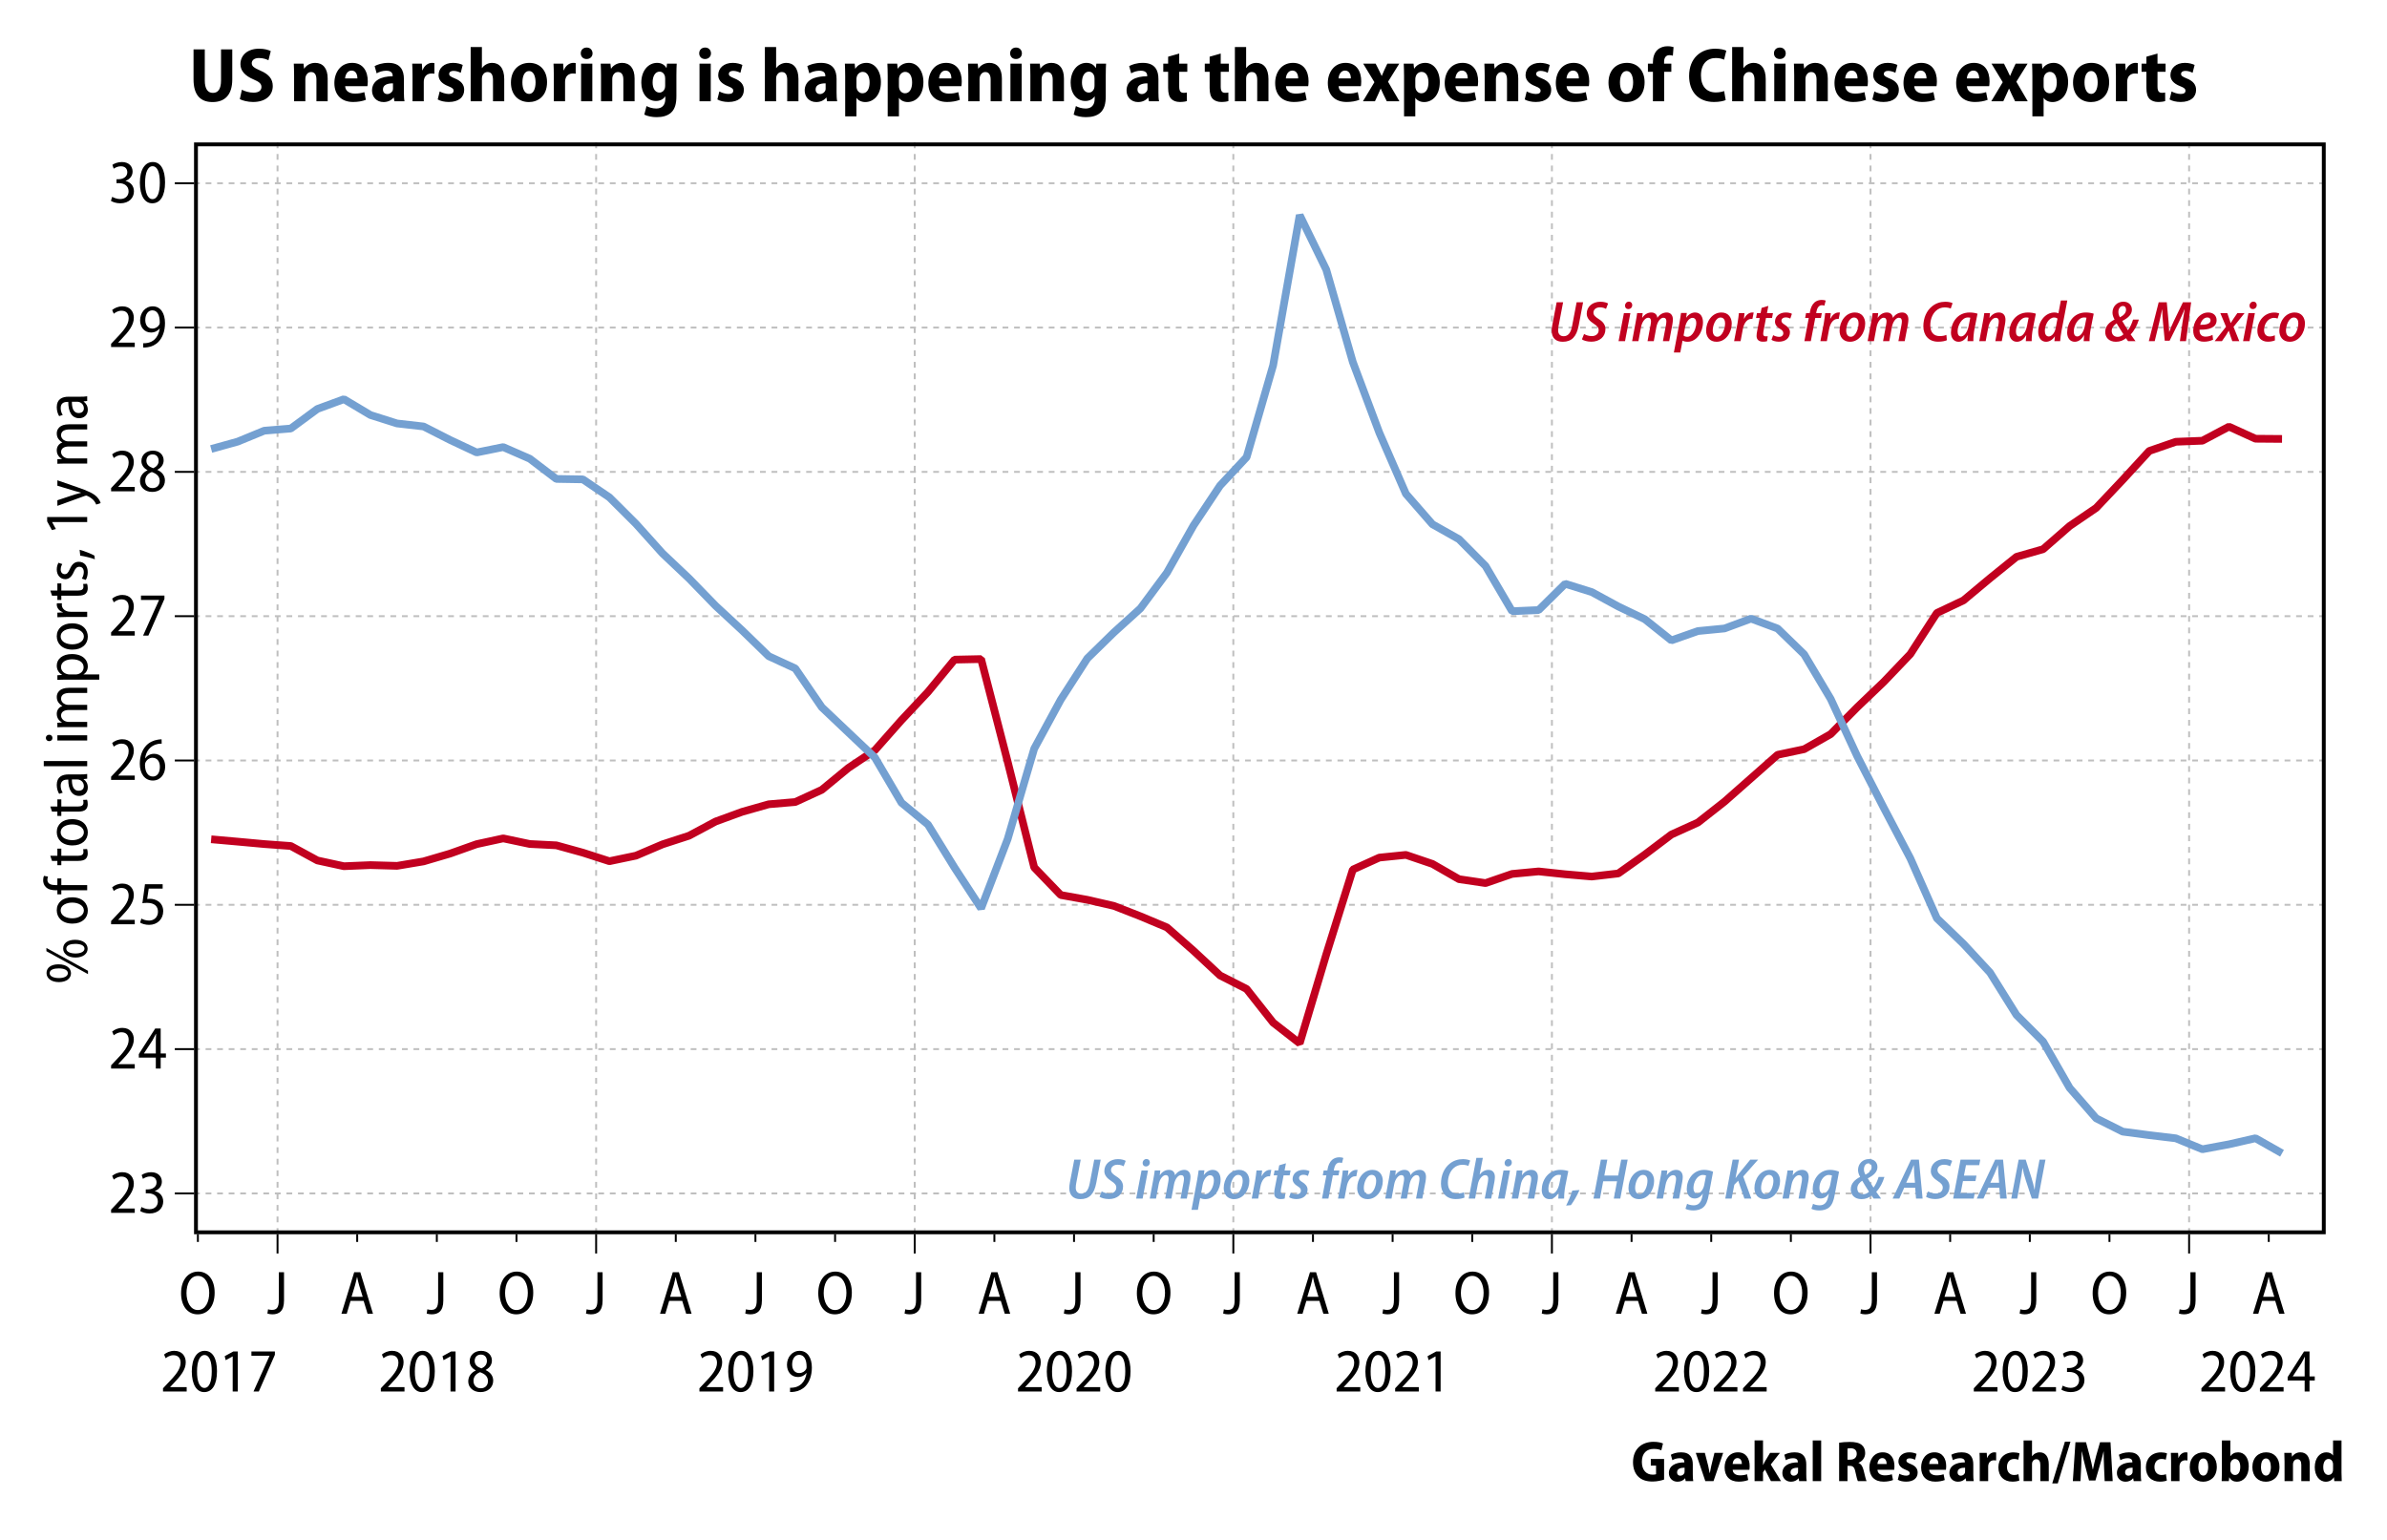 <svg baseProfile="basic" width="620" height="400" xmlns="http://www.w3.org/2000/svg"><style>text {
white-space: pre;
}</style><clipPath id="C0"><rect width="553.68" height="283.6"/></clipPath><clipPath id="C1"><rect width="553.68" height="283.6"/></clipPath><clipPath id="C2"><rect width="2e3" height="2e3"/></clipPath><clipPath id="C3"><rect width="604" height="24"/></clipPath><g><rect width="620" height="400" fill="#fff"/><g transform="matrix(1 0 0 1 8 8)"><path d="M42.27 4.83H45.19v8.06C45.19 15.11 45.99 16.13 47.29 16.13 48.63 16.13 49.41 15.17 49.41 12.89V4.83h2.92v7.8c0 3.94-1.86 5.88-5.12 5.88-3.22.0-4.94-1.9-4.94-5.9V4.83zm17.02-.18C60.63 4.65 61.65 4.93 62.33 5.27L61.73 7.65C61.25 7.41 60.39 7.07 59.25 7.07c-1.26.0-1.86.64-1.86 1.34C57.39 9.25 58.03 9.63 59.69 10.37 61.89 11.31 62.85 12.59 62.85 14.35c0 2.32-1.74 4.14-5.12 4.14C56.33 18.49 54.95 18.11 54.29 17.75L54.83 15.31c.74.4 1.9.76 3.04.76 1.34.0 2.04-.6 2.04-1.48C59.91 13.71 59.27 13.23 57.81 12.61 55.69 11.71 54.45 10.41 54.45 8.67 54.45 6.41 56.23 4.65 59.29 4.65zM73.87 8.33C75.83 8.33 77.11 9.71 77.11 12.37v5.94H74.19V12.67C74.19 11.55 73.81 10.71 72.81 10.71 72.09 10.71 71.63 11.21 71.43 11.77 71.35 11.97 71.31 12.27 71.31 12.57v5.74H68.39v-6.7C68.39 10.43 68.35 9.43 68.31 8.53H70.83L70.97 9.81H71.03C71.45 9.15 72.41 8.33 73.87 8.33zm9.44 2C82.17 10.33 81.69 11.51 81.63 12.37h3.2C84.83 11.49 84.51 10.33 83.31 10.33zM83.47 8.33c2.86.0 4.06 2.22 4.06 4.8C87.53 13.71 87.47 14.15 87.43 14.39H81.65C81.71 15.73 82.85 16.31 84.19 16.31 85.13 16.31 85.91 16.17 86.63 15.93L87.03 17.93C86.11 18.29 84.95 18.49 83.73 18.49 80.63 18.49 78.85 16.61 78.85 13.57 78.85 10.85 80.45 8.33 83.47 8.33zm10.6 5.32C92.69 13.65 91.47 14.01 91.47 15.23c0 .82.52 1.2 1.12 1.2C93.25 16.43 93.83 16.01 94.03 15.39 94.07 15.25 94.07 15.07 94.07 14.91V13.65zM92.87 8.33C96.05 8.33 96.91 10.29 96.91 12.51v3.48C96.91 16.87 96.95 17.73 97.07 18.31H94.45L94.27 17.33H94.23C93.61 18.11 92.69 18.51 91.61 18.51c-1.84.0-2.98-1.38-2.98-2.98.0-2.56 2.28-3.72 5.36-3.72v-.16C93.99 11.05 93.67 10.37 92.33 10.37 91.39 10.37 90.47 10.67 89.83 11.05L89.31 9.17C89.95 8.81 91.21 8.33 92.87 8.33zm11.34.0C104.47 8.33 104.61 8.35 104.83 8.39v2.76C104.61 11.11 104.39 11.09 104.07 11.09 103.13 11.09 102.37 11.61 102.15 12.59 102.09 12.79 102.07 13.05 102.07 13.35v4.96H99.15V11.67C99.15 10.37 99.11 9.39 99.07 8.53h2.5L101.69 10.23H101.77C102.25 8.91 103.33 8.33 104.21 8.33zM109.67 8.33C110.71 8.33 111.61 8.59 112.19 8.87L111.67 10.91C111.25 10.69 110.53 10.41 109.79 10.41 109.07 10.41 108.67 10.73 108.67 11.21 108.67 11.67 109.01 11.91 110.13 12.37 111.85 13.05 112.57 14.03 112.57 15.35c0 1.88-1.42 3.14-4 3.14C107.43 18.49 106.35 18.23 105.69 17.83L106.21 15.75C106.71 16.05 107.75 16.41 108.57 16.41 109.41 16.41 109.81 16.11 109.81 15.59S109.51 14.81 108.45 14.39C106.55 13.67 105.91 12.59 105.91 11.51 105.91 9.71 107.37 8.33 109.67 8.33zm4.58-4.12h2.92V9.67H117.21C117.51 9.27 117.87 8.93 118.31 8.71 118.75 8.47 119.27 8.33 119.83 8.33c1.88.0 3.14 1.4 3.14 4.2v5.78h-2.92V12.77C120.05 11.57 119.69 10.71 118.65 10.71 117.95 10.71 117.49 11.15 117.27 11.73 117.21 11.91 117.17 12.21 117.17 12.43v5.88h-2.92V4.21zm15.18 6.24C128.13 10.45 127.69 11.99 127.69 13.41 127.69 15.09 128.27 16.39 129.43 16.39H129.45C130.53 16.39 131.11 15.07 131.11 13.41 131.11 11.99 130.65 10.45 129.43 10.45zM129.51 8.33C132.27 8.33 134.09 10.35 134.09 13.35 134.09 17.07 131.63 18.51 129.39 18.51H129.37C126.67 18.51 124.71 16.63 124.71 13.47 124.71 10.23 126.73 8.33 129.51 8.33zm11.4.0C141.17 8.33 141.31 8.35 141.53 8.39v2.76C141.31 11.11 141.09 11.09 140.77 11.09 139.83 11.09 139.07 11.61 138.85 12.59 138.79 12.79 138.77 13.05 138.77 13.35v4.96H135.85V11.67C135.85 10.37 135.81 9.39 135.77 8.53h2.5L138.39 10.23H138.47C138.95 8.91 140.03 8.33 140.91 8.33zM142.93 8.53H145.85v9.78H142.93V8.53zM144.39 4.35C145.29 4.35 145.89 4.97 145.91 5.85 145.91 6.69 145.29 7.33 144.37 7.33H144.35c-.9.0-1.5-.64-1.5-1.48.0-.88.62-1.5 1.54-1.5zM153.59 8.33C155.55 8.33 156.83 9.71 156.83 12.37v5.94H153.91V12.67C153.91 11.55 153.53 10.71 152.53 10.71 151.81 10.71 151.35 11.21 151.15 11.77 151.07 11.97 151.03 12.27 151.03 12.57v5.74H148.11v-6.7C148.11 10.43 148.07 9.43 148.03 8.53H150.55L150.69 9.81H150.75C151.17 9.15 152.13 8.33 153.59 8.33zM163.31 10.61C162.25 10.61 161.51 11.69 161.51 13.41c0 1.56.66 2.64 1.78 2.64C163.93 16.05 164.47 15.63 164.67 14.99 164.75 14.75 164.77 14.45 164.77 14.19v-1.8C164.77 12.19 164.75 11.97 164.71 11.79 164.51 11.11 164.03 10.61 163.31 10.61zM162.67 8.33C163.85 8.33 164.63 8.87 165.09 9.65H165.13L165.25 8.53H167.77C167.73 9.25 167.69 10.13 167.69 11.51v5.48C167.69 18.93 167.31 20.35 166.29 21.27 165.33 22.13 163.99 22.43 162.55 22.43 161.37 22.43 160.19 22.19 159.35 21.77L159.93 19.55C160.51 19.87 161.45 20.19 162.47 20.19 163.89 20.19 164.81 19.39 164.81 17.67V17.05H164.77C164.27 17.81 163.39 18.23 162.39 18.23 160.03 18.23 158.57 16.13 158.57 13.49c0-3.18 1.86-5.16 4.1-5.16zM173.69 8.53H176.61v9.78H173.69V8.53zM175.15 4.35C176.05 4.35 176.65 4.97 176.67 5.85 176.67 6.69 176.05 7.33 175.13 7.33H175.11c-.9.0-1.5-.64-1.5-1.48.0-.88.62-1.5 1.54-1.5zM182.31 8.33C183.35 8.33 184.25 8.59 184.83 8.87L184.31 10.91C183.89 10.69 183.17 10.41 182.43 10.41 181.71 10.41 181.31 10.73 181.31 11.21 181.31 11.67 181.65 11.91 182.77 12.37 184.49 13.05 185.21 14.03 185.21 15.35c0 1.88-1.42 3.14-4 3.14C180.07 18.49 178.99 18.23 178.33 17.83L178.85 15.75C179.35 16.05 180.39 16.41 181.21 16.41 182.05 16.41 182.45 16.11 182.45 15.59S182.15 14.81 181.09 14.39C179.19 13.67 178.55 12.59 178.55 11.51 178.55 9.71 180.01 8.33 182.31 8.33zM190.67 4.21H193.59V9.67H193.63C193.93 9.27 194.29 8.93 194.73 8.71 195.17 8.47 195.69 8.33 196.25 8.33 198.13 8.33 199.39 9.73 199.39 12.53v5.78H196.47V12.77c0-1.2-.36-2.06-1.4-2.06C194.37 10.71 193.91 11.15 193.69 11.73 193.63 11.91 193.59 12.21 193.59 12.43v5.88H190.67V4.21zm15.78 9.44C205.07 13.65 203.85 14.01 203.85 15.23c0 .82.52 1.2 1.12 1.2C205.63 16.43 206.21 16.01 206.41 15.39 206.45 15.25 206.45 15.07 206.45 14.91V13.65zM205.25 8.33c3.18.0 4.04 1.96 4.04 4.18v3.48C209.29 16.87 209.33 17.73 209.45 18.31H206.83L206.65 17.33H206.61C205.99 18.11 205.07 18.51 203.99 18.51 202.15 18.51 201.01 17.13 201.01 15.53c0-2.56 2.28-3.72 5.36-3.72v-.16c0-.6-.32-1.28-1.66-1.28C203.77 10.37 202.85 10.67 202.21 11.05L201.69 9.17C202.33 8.81 203.59 8.33 205.25 8.33zm10.82 2.34C215.35 10.67 214.69 11.23 214.53 11.99 214.47 12.17 214.45 12.37 214.45 12.57v1.74C214.45 14.57 214.47 14.81 214.53 14.99 214.73 15.75 215.33 16.23 216.03 16.23 217.23 16.23 217.87 15.05 217.87 13.43 217.87 11.79 217.25 10.67 216.07 10.67zm1-2.34C219.19 8.33 220.81 10.35 220.81 13.33 220.81 16.87 218.77 18.51 216.75 18.51 215.69 18.51 214.87 18.03 214.49 17.45H214.45v4.78H211.53V11.75C211.53 10.51 211.49 9.45 211.45 8.53H213.99L214.13 9.83H214.17C214.79 8.87 215.79 8.33 217.07 8.33zM227.11 10.67C226.39 10.67 225.73 11.23 225.57 11.99 225.51 12.17 225.49 12.37 225.49 12.57v1.74c0 .26.02.5.08.68C225.77 15.75 226.37 16.23 227.07 16.23 228.27 16.23 228.91 15.05 228.91 13.43 228.91 11.79 228.29 10.67 227.11 10.67zm1-2.34C230.23 8.33 231.85 10.35 231.85 13.33c0 3.54-2.04 5.18-4.06 5.18C226.73 18.51 225.91 18.03 225.53 17.45H225.49v4.78H222.57V11.75C222.57 10.51 222.53 9.45 222.49 8.53H225.03L225.17 9.83H225.21C225.83 8.87 226.83 8.33 228.11 8.33zM237.59 10.33C236.45 10.33 235.97 11.51 235.91 12.37H239.11C239.11 11.49 238.79 10.33 237.59 10.33zM237.75 8.33C240.61 8.33 241.81 10.55 241.81 13.13 241.81 13.71 241.75 14.15 241.71 14.39h-5.78C235.99 15.73 237.13 16.31 238.47 16.31 239.41 16.31 240.19 16.17 240.91 15.93L241.31 17.93C240.39 18.29 239.23 18.49 238.01 18.49c-3.1.0-4.88-1.88-4.88-4.92.0-2.72 1.6-5.24 4.62-5.24zm11.24.0C250.95 8.33 252.23 9.71 252.23 12.37v5.94H249.31V12.67c0-1.12-.38-1.96-1.38-1.96C247.21 10.71 246.75 11.21 246.55 11.77 246.47 11.97 246.43 12.27 246.43 12.57v5.74H243.51v-6.7C243.51 10.43 243.47 9.43 243.43 8.53H245.95L246.09 9.81H246.15C246.57 9.15 247.53 8.33 248.99 8.33zM254.45 8.53H257.37v9.78H254.45V8.53zM255.91 4.35C256.81 4.35 257.41 4.97 257.43 5.85 257.43 6.69 256.81 7.33 255.89 7.33H255.87C254.97 7.33 254.37 6.69 254.37 5.85 254.37 4.97 254.99 4.35 255.91 4.35zM265.11 8.33C267.07 8.33 268.35 9.71 268.35 12.37v5.94H265.43V12.67c0-1.12-.38-1.96-1.38-1.96C263.33 10.71 262.87 11.21 262.67 11.77 262.59 11.97 262.55 12.27 262.55 12.57v5.74H259.63v-6.7C259.63 10.43 259.59 9.43 259.55 8.53H262.07L262.21 9.81H262.27C262.69 9.15 263.65 8.33 265.11 8.33zM274.83 10.61C273.77 10.61 273.03 11.69 273.03 13.41 273.03 14.97 273.69 16.05 274.81 16.05 275.45 16.05 275.99 15.63 276.19 14.99 276.27 14.75 276.29 14.45 276.29 14.19v-1.8C276.29 12.19 276.27 11.97 276.23 11.79 276.03 11.11 275.55 10.61 274.83 10.61zM274.19 8.33C275.37 8.33 276.15 8.87 276.61 9.65H276.65L276.77 8.53H279.29C279.25 9.25 279.21 10.13 279.21 11.51v5.48C279.21 18.93 278.83 20.35 277.81 21.27 276.85 22.13 275.51 22.43 274.07 22.43 272.89 22.43 271.71 22.19 270.87 21.77L271.45 19.55C272.03 19.87 272.97 20.19 273.99 20.19 275.41 20.19 276.33 19.39 276.33 17.67V17.05H276.29C275.79 17.81 274.91 18.23 273.91 18.23 271.55 18.23 270.09 16.13 270.09 13.49 270.09 10.31 271.95 8.33 274.19 8.33zm15.86 5.32C288.67 13.65 287.45 14.01 287.45 15.23 287.45 16.05 287.97 16.43 288.57 16.43 289.23 16.43 289.81 16.01 290.01 15.39 290.05 15.25 290.05 15.07 290.05 14.91V13.65zM288.85 8.33C292.03 8.33 292.89 10.29 292.89 12.51v3.48C292.89 16.87 292.93 17.73 293.05 18.31h-2.62L290.25 17.33H290.21C289.59 18.11 288.67 18.51 287.59 18.51 285.75 18.51 284.61 17.13 284.61 15.53c0-2.56 2.28-3.72 5.36-3.72v-.16C289.97 11.05 289.65 10.37 288.31 10.37 287.37 10.37 286.45 10.67 285.81 11.05L285.29 9.17C285.93 8.81 287.19 8.33 288.85 8.33zm9.44-2.42V8.53H300.39v2.12H298.29v3.82c0 1.18.34 1.64 1.14 1.64C299.81 16.11 299.99 16.09 300.27 16.03L300.29 18.25C299.91 18.39 299.23 18.49 298.43 18.49 297.51 18.49 296.73 18.19 296.25 17.71 295.69 17.15 295.41 16.27 295.41 14.85v-4.2H294.15V8.53H295.41V6.73L298.29 5.91zm10.78.0V8.53H311.17v2.12H309.07v3.82c0 1.18.34 1.64 1.14 1.64C310.59 16.11 310.77 16.09 311.05 16.03L311.07 18.25C310.69 18.39 310.01 18.49 309.21 18.49 308.29 18.49 307.51 18.19 307.03 17.71 306.47 17.15 306.19 16.27 306.19 14.85v-4.2H304.93V8.53H306.19V6.73L309.07 5.91zM312.75 4.21H315.67V9.67H315.71C316.01 9.27 316.37 8.93 316.81 8.71 317.25 8.47 317.77 8.33 318.33 8.33 320.21 8.33 321.47 9.73 321.47 12.53v5.78H318.55V12.77C318.55 11.57 318.19 10.71 317.15 10.71 316.45 10.71 315.99 11.15 315.77 11.73 315.71 11.91 315.67 12.21 315.67 12.43v5.88H312.75V4.21zm14.92 6.12C326.53 10.33 326.05 11.51 325.99 12.37H329.19C329.19 11.49 328.87 10.33 327.67 10.33zm.16-2C330.69 8.33 331.89 10.55 331.89 13.13 331.89 13.71 331.83 14.15 331.79 14.39H326.01C326.07 15.73 327.21 16.31 328.55 16.31 329.49 16.31 330.27 16.17 330.99 15.93L331.39 17.93C330.47 18.29 329.31 18.49 328.09 18.49 324.99 18.49 323.21 16.61 323.21 13.57c0-2.72 1.6-5.24 4.62-5.24zm13.52 2C340.21 10.33 339.73 11.51 339.67 12.37H342.87C342.87 11.49 342.55 10.33 341.35 10.33zM341.51 8.33c2.86.0 4.06 2.22 4.06 4.8C345.57 13.71 345.51 14.15 345.47 14.39H339.69C339.75 15.73 340.89 16.31 342.23 16.31 343.17 16.31 343.95 16.17 344.67 15.93L345.07 17.93C344.15 18.29 342.99 18.49 341.77 18.49 338.67 18.49 336.89 16.61 336.89 13.57c0-2.72 1.6-5.24 4.62-5.24zM346.07 8.53H349.31l.84 1.66C350.41 10.73 350.65 11.23 350.87 11.71H350.91C351.13 11.19 351.35 10.67 351.57 10.17L352.35 8.53H355.45L352.53 13.23 355.49 18.31H352.21L351.33 16.53C351.09 16.03 350.87 15.53 350.65 15.03H350.61C350.39 15.55 350.17 16.05 349.95 16.53L349.13 18.31H346.01L348.99 13.35 346.07 8.53zm15.16 2.14C360.51 10.67 359.85 11.23 359.69 11.99 359.63 12.17 359.61 12.37 359.61 12.57v1.74C359.61 14.57 359.63 14.81 359.69 14.99 359.89 15.75 360.49 16.23 361.19 16.23 362.39 16.23 363.03 15.05 363.03 13.43 363.03 11.79 362.41 10.67 361.23 10.67zm1-2.34C364.35 8.33 365.97 10.35 365.97 13.33c0 3.54-2.04 5.18-4.06 5.18C360.85 18.51 360.03 18.03 359.65 17.45H359.61v4.78H356.69V11.75C356.69 10.51 356.65 9.45 356.61 8.53H359.15L359.29 9.83H359.33C359.95 8.87 360.95 8.33 362.23 8.33zM371.71 10.33C370.57 10.33 370.09 11.51 370.03 12.37H373.23C373.23 11.49 372.91 10.33 371.71 10.33zm.16-2C374.73 8.33 375.93 10.55 375.93 13.13 375.93 13.71 375.87 14.15 375.83 14.39H370.05C370.11 15.73 371.25 16.31 372.59 16.31 373.53 16.31 374.31 16.17 375.03 15.93L375.43 17.93C374.51 18.29 373.35 18.49 372.13 18.49 369.03 18.49 367.25 16.61 367.25 13.57c0-2.72 1.6-5.24 4.62-5.24zm11.24.0C385.07 8.33 386.35 9.71 386.35 12.37v5.94H383.43V12.67c0-1.12-.38-1.96-1.38-1.96C381.33 10.71 380.87 11.21 380.67 11.77 380.59 11.97 380.55 12.27 380.55 12.57v5.74H377.63v-6.7C377.63 10.43 377.59 9.43 377.55 8.53H380.07L380.21 9.81H380.27C380.69 9.15 381.65 8.33 383.11 8.33zm8.9.0C393.05 8.33 393.95 8.59 394.53 8.87L394.01 10.91C393.59 10.69 392.87 10.41 392.13 10.41 391.41 10.41 391.01 10.73 391.01 11.21 391.01 11.67 391.35 11.91 392.47 12.37 394.19 13.05 394.91 14.03 394.91 15.35c0 1.88-1.42 3.14-4 3.14C389.77 18.49 388.69 18.23 388.03 17.83L388.55 15.75C389.05 16.05 390.09 16.41 390.91 16.41 391.75 16.41 392.15 16.11 392.15 15.59S391.85 14.81 390.79 14.39C388.89 13.67 388.25 12.59 388.25 11.51 388.25 9.71 389.71 8.33 392.01 8.33zm8.56 2C399.43 10.33 398.95 11.51 398.89 12.37H402.09C402.09 11.49 401.77 10.33 400.57 10.33zM400.73 8.33c2.86.0 4.06 2.22 4.06 4.8C404.79 13.71 404.73 14.15 404.69 14.39H398.91C398.97 15.73 400.11 16.31 401.45 16.31 402.39 16.31 403.17 16.17 403.89 15.93L404.29 17.93C403.37 18.29 402.21 18.49 400.99 18.49 397.89 18.49 396.11 16.61 396.11 13.57 396.11 10.85 397.71 8.33 400.73 8.33zm13.78 2.12C413.21 10.45 412.77 11.99 412.77 13.41 412.77 15.09 413.35 16.39 414.51 16.39H414.53C415.61 16.39 416.19 15.07 416.19 13.41 416.19 11.99 415.73 10.45 414.51 10.45zM414.59 8.33C417.35 8.33 419.17 10.35 419.17 13.35 419.17 17.07 416.71 18.51 414.47 18.51H414.45C411.75 18.51 409.79 16.63 409.79 13.47 409.79 10.23 411.81 8.33 414.59 8.33zm10.5-4.32C425.77 4.01 426.29 4.11 426.69 4.23L426.51 6.47C426.27 6.39 425.97 6.33 425.59 6.33 424.63 6.33 424.23 7.11 424.23 8.05V8.53H426.11v2.12H424.25v7.66H421.33V10.65H420.03V8.53H421.33V8.15C421.33 6.99 421.65 5.77 422.49 4.97 423.21 4.29 424.19 4.01 425.09 4.01zM437.51 4.65C438.89 4.65 439.93 4.93 440.39 5.17L439.81 7.51C439.31 7.27 438.59 7.07 437.65 7.07 435.53 7.07 433.81 8.49 433.81 11.59 433.81 14.45 435.29 16.01 437.67 16.01 438.45 16.01 439.31 15.85 439.83 15.65L440.23 17.99C439.73 18.23 438.61 18.49 437.21 18.49 432.91 18.49 430.73 15.59 430.73 11.75 430.73 7.01 433.87 4.65 437.51 4.65zM441.91 4.21H444.83V9.67H444.87C445.17 9.27 445.53 8.93 445.97 8.71 446.41 8.47 446.93 8.33 447.49 8.33 449.37 8.33 450.63 9.73 450.63 12.53v5.78H447.71V12.77C447.71 11.57 447.35 10.71 446.31 10.71 445.61 10.71 445.15 11.15 444.93 11.73 444.87 11.91 444.83 12.21 444.83 12.43v5.88H441.91V4.21zm10.94 4.32H455.77v9.78H452.85V8.53zM454.31 4.35C455.21 4.35 455.81 4.97 455.83 5.85 455.83 6.69 455.21 7.33 454.29 7.33H454.27c-.9.0-1.5-.64-1.5-1.48C452.77 4.97 453.39 4.35 454.31 4.35zM463.51 8.33C465.47 8.33 466.75 9.71 466.75 12.37v5.94H463.83V12.67C463.83 11.55 463.45 10.71 462.45 10.71 461.73 10.71 461.27 11.21 461.07 11.77 460.99 11.97 460.95 12.27 460.95 12.57v5.74H458.03v-6.7C458.03 10.43 457.99 9.43 457.95 8.53H460.47L460.61 9.81H460.67C461.09 9.15 462.05 8.33 463.51 8.33zm9.44 2C471.81 10.33 471.33 11.51 471.27 12.37H474.47C474.47 11.49 474.15 10.33 472.95 10.33zm.16-2C475.97 8.33 477.17 10.55 477.17 13.13 477.17 13.71 477.11 14.15 477.07 14.39H471.29C471.35 15.73 472.49 16.31 473.83 16.31 474.77 16.31 475.55 16.17 476.27 15.93L476.67 17.93C475.75 18.29 474.59 18.49 473.37 18.49 470.27 18.49 468.49 16.61 468.49 13.57c0-2.72 1.6-5.24 4.62-5.24zM482.31 8.33C483.35 8.33 484.25 8.59 484.83 8.87L484.31 10.91C483.89 10.69 483.17 10.41 482.43 10.41 481.71 10.41 481.31 10.73 481.31 11.21 481.31 11.67 481.65 11.91 482.77 12.37 484.49 13.05 485.21 14.03 485.21 15.35c0 1.88-1.42 3.14-4 3.14C480.07 18.49 478.99 18.23 478.33 17.83L478.85 15.75C479.35 16.05 480.39 16.41 481.21 16.41 482.05 16.41 482.45 16.11 482.45 15.59S482.15 14.81 481.09 14.39C479.19 13.67 478.55 12.59 478.55 11.51 478.55 9.71 480.01 8.33 482.31 8.33zm8.56 2C489.73 10.33 489.25 11.51 489.19 12.37H492.39C492.39 11.49 492.07 10.33 490.87 10.33zM491.03 8.33c2.86.0 4.06 2.22 4.06 4.8C495.09 13.71 495.03 14.15 494.99 14.39H489.21C489.27 15.73 490.41 16.31 491.75 16.31 492.69 16.31 493.47 16.17 494.19 15.93L494.59 17.93C493.67 18.29 492.51 18.49 491.29 18.49 488.19 18.49 486.41 16.61 486.41 13.57 486.41 10.85 488.01 8.33 491.03 8.33zm13.52 2C503.41 10.33 502.93 11.51 502.87 12.37H506.07C506.07 11.49 505.75 10.33 504.55 10.33zM504.71 8.33c2.86.0 4.06 2.22 4.06 4.8C508.77 13.71 508.71 14.15 508.67 14.39H502.89C502.95 15.73 504.09 16.31 505.43 16.31 506.37 16.31 507.15 16.17 507.87 15.93L508.27 17.93C507.35 18.29 506.19 18.49 504.97 18.49 501.87 18.49 500.09 16.61 500.09 13.57 500.09 10.85 501.69 8.33 504.71 8.33zM509.27 8.53H512.51L513.35 10.19C513.61 10.73 513.85 11.23 514.07 11.71H514.11C514.33 11.19 514.55 10.67 514.77 10.17L515.55 8.53H518.65L515.73 13.23 518.69 18.31H515.41L514.53 16.53C514.29 16.03 514.07 15.53 513.85 15.03H513.81C513.59 15.55 513.37 16.05 513.15 16.53L512.33 18.31H509.21L512.19 13.35 509.27 8.53zm15.16 2.14C523.71 10.67 523.05 11.23 522.89 11.99 522.83 12.17 522.81 12.37 522.81 12.57v1.74c0 .26.02.5.08.68C523.09 15.75 523.69 16.23 524.39 16.23 525.59 16.23 526.23 15.05 526.23 13.43 526.23 11.79 525.61 10.67 524.43 10.67zm1-2.34c2.12.0 3.74 2.02 3.74 5C529.17 16.87 527.13 18.51 525.11 18.51 524.05 18.51 523.23 18.03 522.85 17.45H522.81v4.78H519.89V11.75C519.89 10.51 519.85 9.45 519.81 8.53H522.35L522.49 9.83H522.53C523.15 8.87 524.15 8.33 525.43 8.33zM535.17 10.45C533.87 10.45 533.43 11.99 533.43 13.41 533.43 15.09 534.01 16.39 535.17 16.39H535.19C536.27 16.39 536.85 15.07 536.85 13.41 536.85 11.99 536.39 10.45 535.17 10.45zM535.25 8.33C538.01 8.33 539.83 10.35 539.83 13.35 539.83 17.07 537.37 18.51 535.13 18.51H535.11C532.41 18.51 530.45 16.63 530.45 13.47 530.45 10.23 532.47 8.33 535.25 8.33zm11.4.0C546.91 8.33 547.05 8.35 547.27 8.39v2.76C547.05 11.11 546.83 11.09 546.51 11.09 545.57 11.09 544.81 11.61 544.59 12.59 544.53 12.79 544.51 13.05 544.51 13.35v4.96H541.59V11.67C541.59 10.37 541.55 9.39 541.51 8.53h2.5L544.13 10.23H544.21C544.69 8.91 545.77 8.33 546.65 8.33zm5.74-2.42V8.53H554.49v2.12H552.39v3.82C552.39 15.65 552.73 16.11 553.53 16.11 553.91 16.11 554.09 16.09 554.37 16.03L554.39 18.25C554.01 18.39 553.33 18.49 552.53 18.49 551.61 18.49 550.83 18.19 550.35 17.71 549.79 17.15 549.51 16.27 549.51 14.85v-4.2H548.25V8.53H549.51V6.73l2.88-.82zm7.12 2.42C560.55 8.33 561.45 8.59 562.03 8.87L561.51 10.91C561.09 10.69 560.37 10.41 559.63 10.41 558.91 10.41 558.51 10.73 558.51 11.21 558.51 11.67 558.85 11.91 559.97 12.37 561.69 13.05 562.41 14.03 562.41 15.35c0 1.88-1.42 3.14-4 3.14C557.27 18.49 556.19 18.23 555.53 17.83L556.05 15.75C556.55 16.05 557.59 16.41 558.41 16.41 559.25 16.41 559.65 16.11 559.65 15.59S559.35 14.81 558.29 14.39C556.39 13.67 555.75 12.59 555.75 11.51 555.75 9.71 557.21 8.33 559.51 8.33z"/><g transform="matrix(1 0 0 1 0 29)"><g><g transform="matrix(1 0 0 1 42.4 0)"><g><rect x=".5" y=".5" width="552.68" height="282.6" fill="none" stroke="#fff" stroke-opacity="0"/><rect x="1" y="1" width="551.68" height="281.6" fill="#fff"/></g></g><g transform="matrix(1 0 0 1 42.4 0)"><g transform="matrix(1 0 0 1 21.688 0)"><path d="M0 0V283.6" fill="none" stroke="#bfbfbf" stroke-width=".5" stroke-dasharray="1.5 1.5"/></g><g transform="matrix(1 0 0 1 104.44 0)"><path d="M0 0V283.6" fill="none" stroke="#bfbfbf" stroke-width=".5" stroke-dasharray="1.5 1.5"/></g><g transform="matrix(1 0 0 1 187.192 0)"><path d="M0 0V283.6" fill="none" stroke="#bfbfbf" stroke-width=".5" stroke-dasharray="1.5 1.5"/></g><g transform="matrix(1 0 0 1 269.944 0)"><path d="M0 0V283.6" fill="none" stroke="#bfbfbf" stroke-width=".5" stroke-dasharray="1.5 1.5"/></g><g transform="matrix(1 0 0 1 352.696 0)"><path d="M0 0V283.6" fill="none" stroke="#bfbfbf" stroke-width=".5" stroke-dasharray="1.5 1.5"/></g><g transform="matrix(1 0 0 1 435.448 0)"><path d="M0 0V283.6" fill="none" stroke="#bfbfbf" stroke-width=".5" stroke-dasharray="1.5 1.5"/></g><g transform="matrix(1 0 0 1 518.2 0)"><path d="M0 0V283.6" fill="none" stroke="#bfbfbf" stroke-width=".5" stroke-dasharray="1.5 1.5"/></g></g><g transform="matrix(1 0 0 1 42.4 0)"><g transform="matrix(1 0 0 1 0 273)"><path d="M0 0H553.68" fill="none" stroke="#bfbfbf" stroke-width=".5" stroke-dasharray="1.5 1.5"/></g><g transform="matrix(1 0 0 1 0 235.514)"><path d="M0 0H553.68" fill="none" stroke="#bfbfbf" stroke-width=".5" stroke-dasharray="1.5 1.5"/></g><g transform="matrix(1 0 0 1 0 198.029)"><path d="M0 0H553.68" fill="none" stroke="#bfbfbf" stroke-width=".5" stroke-dasharray="1.5 1.5"/></g><g transform="matrix(1 0 0 1 0 160.543)"><path d="M0 0H553.68" fill="none" stroke="#bfbfbf" stroke-width=".5" stroke-dasharray="1.5 1.5"/></g><g transform="matrix(1 0 0 1 0 123.057)"><path d="M0 0H553.68" fill="none" stroke="#bfbfbf" stroke-width=".5" stroke-dasharray="1.5 1.5"/></g><g transform="matrix(1 0 0 1 0 85.571)"><path d="M0 0H553.68" fill="none" stroke="#bfbfbf" stroke-width=".5" stroke-dasharray="1.5 1.5"/></g><g transform="matrix(1 0 0 1 0 48.086)"><path d="M0 0H553.68" fill="none" stroke="#bfbfbf" stroke-width=".5" stroke-dasharray="1.5 1.5"/></g><g transform="matrix(1 0 0 1 0 10.6)"><path d="M0 0H553.68" fill="none" stroke="#bfbfbf" stroke-width=".5" stroke-dasharray="1.5 1.5"/></g></g><g clip-path="url(#C0)" transform="matrix(1 0 0 1 42.4 0)"><g><path d="M542.336 77.015 535.44 76.961 528.544 73.825 521.648 77.48 514.752 77.752 507.856 80.137 500.96 87.639 494.064 94.936 487.168 99.639 480.272 105.663 473.376 107.631 466.48 113.208 459.584 118.961 452.688 122.225 445.792 132.901 438.896 140.12 432 146.713 425.104 153.691 418.208 157.61 411.312 159.066 404.416 165.154 397.52 171.238 390.624 176.651 383.728 179.776 376.832 184.982 369.936 189.888 363.04 190.684 356.144 190.093 349.248 189.355 342.352 190.006 335.456 192.386 328.56 191.369 321.664 187.406 314.768 185.064 307.872 185.764 300.976 188.89 294.08 210.927 287.184 234.005 280.288 228.633 273.392 219.892 266.496 216.379 259.6 209.961 252.704 203.902 245.808 201.005 238.912 198.309 232.016 196.726 225.12 195.484 218.224 188.319 211.328 160.845 204.432 134.198 197.536 134.344 190.64 142.727 183.744 150.071 176.848 157.871 169.952 162.482 163.056 168.161 156.16 171.331 149.264 171.915 142.368 173.873 135.472 176.391 128.576 180.081 121.68 182.325 114.784 185.262 107.888 186.704l-6.896-2.219L94.096 182.577 87.2 182.233 80.304 180.776 73.408 182.271l-6.896 2.453L59.616 186.752 52.72 187.91 45.824 187.713 38.928 188.005 32.032 186.507 25.136 182.754 18.24 182.25 11.344 181.62 4.448 181.008" fill="none" stroke="#c1001f" stroke-width="2" stroke-miterlimit=".5"/><path d="M542.336 262.576 535.44 258.667 528.544 260.242 521.648 261.525 514.752 258.685 507.856 257.861 500.96 256.949 494.064 253.496 487.168 245.588 480.272 233.549 473.376 226.659 466.48 215.616 459.584 208.174 452.688 201.533 445.792 185.959 438.896 172.847 432 159.437 425.104 144.554 418.208 132.964 411.312 126.266 404.416 123.696 397.52 126.25 390.624 126.92 383.728 129.344 376.832 123.847 369.936 120.54 363.04 116.792 356.144 114.641 349.248 121.465 342.352 121.766 335.456 110.021 328.56 103.064 321.664 99.183 314.768 91.268 307.872 75.417 300.976 57.028 294.08 33.046 287.184 18.882 280.288 57.888 273.392 81.755 266.496 89.145 259.6 99.511 252.704 111.754 245.808 121.047 238.912 127.294 232.016 134.041 225.12 144.749 218.224 157.471 211.328 180.957 204.432 198.953 197.536 188.38 190.64 177.198 183.744 171.509 176.848 159.781 169.952 153.251 163.056 146.711 156.16 136.626 149.264 133.448 142.368 126.746 135.472 120.361 128.576 113.265 121.68 106.741l-6.896-7.679L107.888 92.19 100.992 87.517 94.096 87.404 87.2 82.151l-6.896-3.015-6.896 1.395L66.512 77.287l-6.896-3.508L52.72 72.994l-6.896-2.187L38.928 66.693l-6.896 2.537L25.136 74.312 18.24 74.877 11.344 77.715 4.448 79.63" fill="none" stroke="#74a0d1" stroke-width="2" stroke-miterlimit=".5"/></g></g><g transform="matrix(0 -1 1 0 0 218.592)"><path d="M9.152 9.223C8.32 9.223 7.92 10.343 7.92 11.575c-.016 1.264.416 2.368 1.248 2.368.896.0 1.248-1.088 1.248-2.384.0-1.2-.304-2.336-1.248-2.336H9.152zM9.2 8.407h.016c1.36.0 2.256 1.152 2.256 3.104.0 2.192-1.088 3.248-2.32 3.248-1.248.0-2.272-1.088-2.288-3.136.0-2.048 1.04-3.216 2.336-3.216zm-6.416-3.504c-.848.0-1.248 1.136-1.248 2.368-.016 1.248.4 2.352 1.264 2.352.896.0 1.248-1.088 1.248-2.368.0-1.2-.304-2.352-1.248-2.352H2.784zm.048-.816h.016c1.36.0 2.256 1.152 2.256 3.104.0 2.192-1.088 3.248-2.336 3.248-1.248.0-2.272-1.088-2.288-3.12.0-2.064 1.04-3.232 2.352-3.232zm5.68-.032H9.36l-5.936 10.8H2.56l5.952-10.8zm10.592 3.712c-1.488.0-2.048 1.632-2.048 3.024.0 1.568.752 2.992 2.032 2.992H19.104c1.264.0 2.032-1.424 2.032-3.024.0-1.28-.528-2.992-2.032-2.992zM19.152 6.743c1.968.0 3.36 1.504 3.36 3.984.0 2.912-1.808 4.08-3.456 4.08H19.04c-1.888.0-3.36-1.44-3.36-3.984.0-2.672 1.568-4.08 3.472-4.08zm7.792-3.536C27.424 3.207 27.824 3.303 28.08 3.415L27.888 4.471C27.696 4.391 27.44 4.311 27.056 4.311c-1.104.0-1.376 1.024-1.376 2.16v.432h1.728v1.024H25.68v6.72H24.336v-6.72H23.28v-1.024h1.056V6.503C24.336 5.495 24.544 4.535 25.168 3.911c.496-.512 1.184-.704 1.776-.704zm6.352 1.856v1.84h1.856v1.024H33.296v4.304C33.296 13.207 33.6 13.671 34.288 13.671 34.608 13.671 34.816 13.639 35.008 13.591L35.056 14.615C34.8 14.711 34.416 14.791 33.904 14.791 33.312 14.791 32.8 14.599 32.48 14.231 32.128 13.831 31.968 13.191 31.968 12.231v-4.304h-1.12v-1.024h1.12v-1.392l1.328-.448zm6.112 2.704c-1.488.0-2.048 1.632-2.048 3.024.0 1.568.752 2.992 2.032 2.992H39.408c1.264.0 2.032-1.424 2.032-3.024.0-1.28-.528-2.992-2.032-2.992zM39.456 6.743c1.968.0 3.36 1.504 3.36 3.984.0 2.912-1.808 4.08-3.456 4.08H39.344c-1.888.0-3.36-1.44-3.36-3.984.0-2.672 1.568-4.08 3.472-4.08zM46.096 5.063v1.84h1.856v1.024H46.096v4.304C46.096 13.207 46.4 13.671 47.088 13.671 47.408 13.671 47.616 13.639 47.808 13.591L47.856 14.615C47.6 14.711 47.216 14.791 46.704 14.791 46.112 14.791 45.6 14.599 45.28 14.231 44.928 13.831 44.768 13.191 44.768 12.231v-4.304h-1.12v-1.024h1.12v-1.392l1.328-.448zm7.024 5.616c-1.264-.016-2.928.208-2.928 1.76C50.192 13.383 50.768 13.783 51.392 13.783 52.272 13.783 52.864 13.223 53.056 12.535 53.104 12.391 53.12 12.231 53.12 12.087v-1.408zM51.712 6.743c2.112.0 2.72 1.44 2.72 3.056v3.024C54.432 13.463 54.448 14.119 54.544 14.647H53.328L53.216 13.719H53.168C52.768 14.311 52.032 14.807 51.04 14.807c-1.392.0-2.192-1.04-2.192-2.224.0-1.888 1.616-2.864 4.24-2.848v-.192C53.088 8.791 52.88 7.751 51.488 7.767 50.832 7.767 50.176 7.959 49.696 8.295L49.392 7.367C49.936 7.015 50.8 6.743 51.712 6.743zm4.848-3.376h1.344v11.28H56.56v-11.28zm6.688 3.536h1.344v7.744H63.248v-7.744zM63.904 3.911C64.4 3.911 64.736 4.279 64.736 4.775 64.736 5.255 64.416 5.623 63.904 5.623H63.888C63.408 5.623 63.072 5.255 63.072 4.775 63.072 4.279 63.424 3.911 63.904 3.911zM70.192 6.743C71.136 6.743 71.888 7.303 72.208 8.183H72.24C72.464 7.767 72.768 7.431 73.072 7.207 73.488 6.903 73.952 6.743 74.576 6.743c1.04.0 2.352.704 2.352 3.168v4.736H75.6v-4.512C75.6 8.775 75.168 7.863 74.096 7.863 73.376 7.863 72.816 8.407 72.592 9.095 72.528 9.303 72.496 9.543 72.496 9.799v4.848H71.168v-4.768C71.168 8.759 70.736 7.863 69.728 7.863 68.96 7.863 68.352 8.487 68.16 9.223 68.096 9.431 68.064 9.671 68.064 9.911v4.736H66.736v-5.68C66.736 8.135 66.704 7.543 66.672 6.903h1.184L67.92 8.071H67.952C68.352 7.367 69.04 6.743 70.192 6.743zm12.112 1.104C81.472 7.847 80.688 8.535 80.48 9.479 80.432 9.655 80.4 9.863 80.4 10.055v1.536C80.4 11.799 80.416 11.991 80.464 12.183 80.704 13.191 81.472 13.719 82.272 13.719 83.632 13.719 84.336 12.439 84.336 10.743c0-1.568-.688-2.896-2.032-2.896zM82.72 6.743c1.728.0 2.976 1.536 2.976 3.936.0 2.816-1.552 4.128-3.184 4.128-.944.0-1.696-.448-2.08-1.12H80.4v4.096H79.056v-8.384C79.056 8.343 79.024 7.575 78.992 6.903H80.192L80.272 8.119H80.304C80.832 7.223 81.664 6.743 82.72 6.743zM90.272 7.767c-1.488.0-2.048 1.632-2.048 3.024C88.224 12.359 88.976 13.783 90.256 13.783H90.272c1.264.0 2.032-1.424 2.032-3.024.0-1.28-.528-2.992-2.032-2.992zM90.32 6.743C92.288 6.743 93.68 8.247 93.68 10.727c0 2.912-1.808 4.08-3.456 4.08H90.208c-1.888.0-3.36-1.44-3.36-3.984.0-2.672 1.568-4.08 3.472-4.08zm8.224.0C98.688 6.743 98.784 6.759 98.896 6.775v1.312C98.784 8.055 98.656 8.055 98.496 8.055 97.568 8.055 96.896 8.791 96.72 9.799 96.688 9.991 96.672 10.231 96.672 10.471v4.176H95.328v-5.456C95.328 8.359 95.296 7.575 95.264 6.903h1.184L96.512 8.343H96.56C96.88 7.383 97.68 6.743 98.544 6.743zm3.648-1.68v1.84H104.048v1.024H102.192v4.304C102.192 13.207 102.496 13.671 103.184 13.671 103.504 13.671 103.712 13.639 103.904 13.591L103.952 14.615C103.696 14.711 103.312 14.791 102.8 14.791 102.208 14.791 101.696 14.599 101.376 14.231 101.024 13.831 100.864 13.191 100.864 12.231v-4.304h-1.12v-1.024h1.12v-1.392L102.192 5.063zM107.664 6.743C108.4 6.743 109.008 6.951 109.408 7.191L109.072 8.183C108.768 7.991 108.272 7.767 107.648 7.767c-.784.0-1.2.48-1.2 1.04C106.448 9.415 106.832 9.703 107.76 10.135 108.96 10.647 109.664 11.335 109.664 12.471c0 1.424-1.056 2.32-2.72 2.32C106.176 14.791 105.44 14.583 104.96 14.279L105.296 13.255C105.664 13.495 106.336 13.767 106.976 13.767 107.904 13.767 108.368 13.287 108.368 12.615 108.368 11.975 108.016 11.607 107.056 11.175c-1.28-.544-1.904-1.28-1.904-2.208.0-1.248.992-2.224 2.512-2.224zm5.12 5.936C112.416 14.023 111.712 15.783 111.264 16.519L110.32 16.631C110.672 15.687 111.104 13.991 111.264 12.839L112.784 12.679zM120.16 4.247H121.296v10.4H119.984v-9.104H119.952l-1.776.976L117.904 5.479l2.256-1.232zm4.032 2.656h1.456L127.152 11.447C127.312 11.975 127.472 12.551 127.584 13.031H127.632C127.744 12.567 127.904 11.975 128.064 11.415L129.424 6.903H130.832L128.976 12.247c-.848 2.448-1.504 3.968-2.432 4.896C125.888 17.783 125.232 18.055 124.912 18.135L124.528 16.999C124.88 16.855 125.328 16.599 125.728 16.231 126.08 15.879 126.48 15.351 126.752 14.727 126.816 14.567 126.864 14.471 126.864 14.375 126.864 14.295 126.832 14.183 126.784 14.039L124.192 6.903zM138.64 6.743C139.584 6.743 140.336 7.303 140.656 8.183H140.688C140.912 7.767 141.216 7.431 141.52 7.207 141.936 6.903 142.4 6.743 143.024 6.743 144.064 6.743 145.376 7.447 145.376 9.911v4.736H144.048v-4.512C144.048 8.775 143.616 7.863 142.544 7.863 141.824 7.863 141.264 8.407 141.04 9.095 140.976 9.303 140.944 9.543 140.944 9.799v4.848H139.616v-4.768c0-1.12-.432-2.016-1.44-2.016C137.408 7.863 136.8 8.487 136.608 9.223 136.544 9.431 136.512 9.671 136.512 9.911v4.736h-1.328v-5.68C135.184 8.135 135.152 7.543 135.12 6.903h1.184L136.368 8.071H136.4C136.8 7.367 137.488 6.743 138.64 6.743zm12.592 3.936c-1.264-.016-2.928.208-2.928 1.76C148.304 13.383 148.88 13.783 149.504 13.783 150.384 13.783 150.976 13.223 151.168 12.535 151.216 12.391 151.232 12.231 151.232 12.087v-1.408zM149.824 6.743c2.112.0 2.72 1.44 2.72 3.056v3.024C152.544 13.463 152.56 14.119 152.656 14.647H151.44L151.328 13.719H151.28C150.88 14.311 150.144 14.807 149.152 14.807c-1.392.0-2.192-1.04-2.192-2.224C146.96 10.695 148.576 9.719 151.2 9.735v-.192C151.2 8.791 150.992 7.751 149.6 7.767 148.944 7.767 148.288 7.959 147.808 8.295L147.504 7.367C148.048 7.015 148.912 6.743 149.824 6.743z"/></g><g transform="matrix(1 0 0 1 42.4 0)"><rect x=".5" y=".5" width="552.68" height="282.6" fill="none" stroke="#000"/></g><g transform="matrix(1 0 0 1 42.4 0)"><g clip-path="url(#C1)"><g transform="matrix(1 0 0 1 349.717 35.892)"><g><rect width="200.963" height="22" fill="silver" fill-opacity="0"/><g transform="matrix(1 0 0 1 2 2)"><path d="M2.205 3.623h1.68l-1.17 6.12C2.64 10.148 2.595 10.553 2.595 10.943c0 .945.54 1.5 1.425 1.5 1.095.0 1.845-.75 2.205-2.67l1.17-6.15h1.68L7.92 9.698c-.54 2.865-1.815 4.185-4.11 4.185C2.055 13.898.915 12.938.915 11.018.915 10.598.975 10.088 1.065 9.593l1.14-5.97zm11.355-.135c.99.0 1.65.24 2.01.45L15.03 5.348c-.315-.18-.885-.42-1.605-.405-1.05.0-1.665.645-1.665 1.365.0.675.48 1.095 1.365 1.665 1.11.675 1.755 1.5 1.755 2.625.0 2.01-1.53 3.27-3.69 3.27C10.065 13.853 9.165 13.553 8.775 13.253l.555-1.395c.495.315 1.215.555 2.01.555.975.015 1.785-.57 1.785-1.53.0-.675-.42-1.14-1.29-1.695C10.785 8.513 10.02 7.718 10.02 6.593c0-1.875 1.545-3.105 3.54-3.105zm6.12 2.94h1.68l-1.395 7.305h-1.68l1.395-7.305zm1.29-2.97C21.51 3.458 21.84 3.833 21.84 4.373c-.015.63-.48 1.02-1.035 1.02H20.79C20.28 5.393 19.965 5.018 19.965 4.493 19.98 3.908 20.415 3.458 20.97 3.458zm5.835 2.82c1.02.0 1.5.66 1.56 1.395C28.98 6.758 29.835 6.293 30.78 6.278c.96.0 1.62.645 1.62 1.815C32.4 8.423 32.34 8.948 32.265 9.383L31.44 13.733H29.805L30.6 9.533C30.66 9.203 30.705 8.858 30.705 8.558 30.705 8.003 30.48 7.643 29.925 7.643 29.205 7.643 28.395 8.573 28.11 10.088L27.435 13.733h-1.62L26.61 9.488C26.67 9.158 26.715 8.858 26.715 8.573 26.715 8.063 26.565 7.643 25.95 7.643c-.705.0-1.575 1.02-1.83 2.475L23.445 13.733H21.81l.93-4.995c.18-.885.285-1.665.375-2.31h1.44L24.42 7.643H24.45C25.08 6.713 25.92 6.278 26.805 6.278zm10.68 1.395c-.795.0-1.65.975-1.935 2.505l-.375 2.085C35.415 12.473 35.745 12.593 36.165 12.593c1.365.0 2.31-2.115 2.31-3.6C38.475 8.363 38.25 7.673 37.485 7.673zM38.16 6.278C39.63 6.278 40.215 7.508 40.215 8.828c0 2.49-1.605 5.055-3.99 5.055-.57.0-1.035-.135-1.29-.285H34.905L34.32 16.673H32.655l1.44-7.605C34.26 8.183 34.41 7.118 34.515 6.398h1.5L35.85 7.613H35.88C36.465 6.773 37.305 6.278 38.16 6.278zm6.63 1.305c-1.275.0-2.04 2.025-2.04 3.375.0.9.375 1.62 1.185 1.62H43.95c1.245.0 2.01-2.085 2.01-3.48.0-.705-.27-1.515-1.17-1.515zM45.015 6.278c1.875.0 2.67 1.425 2.67 2.865.0 2.355-1.545 4.74-3.945 4.74H43.725c-1.77.0-2.7-1.29-2.7-2.865.0-2.4 1.575-4.74 3.99-4.74zm8.025.0C53.16 6.278 53.28 6.293 53.385 6.293L53.055 7.958C52.98 7.943 52.86 7.943 52.755 7.943c-1.14.0-1.92 1.215-2.19 2.655L49.98 13.733H48.3L49.185 9.098C49.365 8.108 49.47 7.073 49.545 6.428H51C50.955 6.893 50.925 7.358 50.85 7.883H50.895C51.39 6.923 52.14 6.278 53.04 6.278zm4.155-1.71L56.835 6.428h1.56L58.155 7.703H56.58L55.98 10.883C55.905 11.228 55.86 11.573 55.86 11.843 55.86 12.233 56.04 12.473 56.475 12.473 56.67 12.473 56.865 12.473 57.03 12.428L56.865 13.733C56.61 13.823 56.175 13.868 55.785 13.868c-1.125.0-1.65-.63-1.65-1.47C54.135 12.023 54.18 11.633 54.285 11.108L54.945 7.703H54L54.24 6.428h.945L55.44 5.093l1.755-.525zm4.53 1.71C62.43 6.278 63.015 6.443 63.315 6.623L62.895 7.853C62.625 7.703 62.19 7.553 61.68 7.553c-.66.0-1.08.36-1.08.87C60.6 8.843 60.9 9.128 61.425 9.443c.78.48 1.38 1.11 1.38 1.95.0 1.605-1.26 2.49-2.94 2.475C59.07 13.853 58.335 13.628 58.005 13.373L58.44 12.173C58.785 12.368 59.385 12.608 60 12.608c.69.0 1.08-.42 1.08-.93C61.08 11.213 60.84 10.898 60.21 10.523 59.445 10.073 58.92 9.443 58.92 8.663c0-1.38 1.155-2.385 2.805-2.385zM71.055 3.008C71.535 3.008 71.88 3.098 72.09 3.188L71.745 4.508C71.565 4.433 71.355 4.388 71.085 4.388 70.275 4.388 69.84 5.183 69.675 6.083L69.615 6.428H71.085L70.845 7.703h-1.47l-1.155 6.03H66.555L67.695 7.703H66.75L66.99 6.428H67.95L68.01 6.053C68.175 5.138 68.52 4.268 69.18 3.668 69.69 3.233 70.365 3.008 71.055 3.008zm4.395 3.27C75.57 6.278 75.69 6.293 75.795 6.293L75.465 7.958C75.39 7.943 75.27 7.943 75.165 7.943c-1.14.0-1.92 1.215-2.19 2.655L72.39 13.733H70.71L71.595 9.098C71.775 8.108 71.88 7.073 71.955 6.428H73.41C73.365 6.893 73.335 7.358 73.26 7.883H73.305C73.8 6.923 74.55 6.278 75.45 6.278zM79.455 7.583C78.18 7.583 77.415 9.608 77.415 10.958c0 .9.375 1.62 1.185 1.62H78.615C79.86 12.578 80.625 10.493 80.625 9.098c0-.705-.27-1.515-1.17-1.515zM79.68 6.278C81.555 6.278 82.35 7.703 82.35 9.143 82.35 11.498 80.805 13.883 78.405 13.883H78.39C76.62 13.883 75.69 12.593 75.69 11.018 75.69 8.618 77.265 6.278 79.68 6.278zM87.975 6.278C88.995 6.278 89.475 6.938 89.535 7.673 90.15 6.758 91.005 6.293 91.95 6.278 92.91 6.278 93.57 6.923 93.57 8.093 93.57 8.423 93.51 8.948 93.435 9.383L92.61 13.733H90.975L91.77 9.533C91.83 9.203 91.875 8.858 91.875 8.558 91.875 8.003 91.65 7.643 91.095 7.643 90.375 7.643 89.565 8.573 89.28 10.088L88.605 13.733h-1.62L87.78 9.488C87.84 9.158 87.885 8.858 87.885 8.573 87.885 8.063 87.735 7.643 87.12 7.643c-.705.0-1.575 1.02-1.83 2.475L84.615 13.733H82.98L83.91 8.738C84.09 7.853 84.195 7.073 84.285 6.428h1.44L85.59 7.643H85.62C86.25 6.713 87.09 6.278 87.975 6.278zm15.21-2.79C104.1 3.488 104.82 3.713 105.045 3.863L104.565 5.258C104.265 5.108 103.71 4.958 102.975 4.958 102.135 4.958 101.295 5.288 100.68 5.888 99.81 6.713 99.255 8.078 99.255 9.593 99.255 11.228 99.975 12.413 101.715 12.413 102.345 12.413 103.005 12.293 103.44 12.098L103.56 13.478C103.08 13.703 102.3 13.868 101.295 13.868c-2.535.0-3.84-1.755-3.84-4.005.0-2.16.825-4.02 2.235-5.16.99-.825 2.19-1.215 3.495-1.215zM109.02 7.568c-1.545.0-2.655 2.04-2.67 3.585C106.35 11.918 106.59 12.503 107.265 12.503 108.03 12.503 108.9 11.468 109.23 9.758L109.65 7.643C109.485 7.598 109.275 7.568 109.02 7.568zM109.47 6.278c.75.0 1.545.135 2.055.315L110.745 10.493C110.55 11.528 110.415 12.878 110.445 13.733H108.915C108.93 13.313 108.975 12.773 109.035 12.188H108.99C108.285 13.463 107.4 13.883 106.59 13.883c-1.2.0-1.965-.975-1.965-2.385.0-2.415 1.56-5.22 4.845-5.22zm7.605.0C118.11 6.278 118.785 6.938 118.785 8.153 118.785 8.513 118.725 8.978 118.65 9.383L117.825 13.733H116.145L116.955 9.458C117 9.188 117.045 8.888 117.045 8.588 117.045 8.048 116.835 7.658 116.25 7.658 115.53 7.658 114.615 8.573 114.315 10.178L113.64 13.733H111.975L112.905 8.738C113.085 7.853 113.19 7.073 113.28 6.428h1.485L114.63 7.658H114.66C115.29 6.743 116.145 6.278 117.075 6.278zm7.095 1.29c-1.545.0-2.655 2.04-2.67 3.585C121.5 11.918 121.74 12.503 122.415 12.503 123.18 12.503 124.05 11.468 124.38 9.758L124.8 7.643C124.635 7.598 124.425 7.568 124.17 7.568zM124.62 6.278c.75.0 1.545.135 2.055.315L125.895 10.493C125.7 11.528 125.565 12.878 125.595 13.733h-1.53C124.08 13.313 124.125 12.773 124.185 12.188H124.14C123.435 13.463 122.55 13.883 121.74 13.883 120.54 13.883 119.775 12.908 119.775 11.498c0-2.415 1.56-5.22 4.845-5.22zM131.43 7.583C130.02 7.583 129.015 9.488 129.015 11.033c0 .84.3 1.47 1.035 1.47C130.725 12.503 131.55 11.723 131.82 10.358L132.3 7.853C132.105 7.703 131.805 7.583 131.43 7.583zM133.17 3.158H134.85l-1.53 8.01C133.17 12.008 133.035 12.968 132.99 13.733h-1.5L131.625 12.488H131.595C131.01 13.403 130.17 13.883 129.315 13.883 128.1 13.883 127.29 12.863 127.29 11.318 127.29 8.768 129 6.278 131.535 6.278 131.88 6.278 132.27 6.353 132.54 6.488L133.17 3.158zm6.03 4.41c-1.545.0-2.655 2.04-2.67 3.585C136.53 11.918 136.77 12.503 137.445 12.503 138.21 12.503 139.08 11.468 139.41 9.758L139.83 7.643C139.665 7.598 139.455 7.568 139.2 7.568zM139.65 6.278c.75.0 1.545.135 2.055.315L140.925 10.493C140.73 11.528 140.595 12.878 140.625 13.733h-1.53C139.11 13.313 139.155 12.773 139.215 12.188H139.17C138.465 13.463 137.58 13.883 136.77 13.883 135.57 13.883 134.805 12.908 134.805 11.498c0-2.415 1.56-5.22 4.845-5.22zM147.66 9.098C147.09 9.473 146.385 10.103 146.385 11.078c0 .87.555 1.53 1.53 1.53H147.93C148.53 12.608 149.04 12.338 149.43 11.948 148.935 11.183 148.245 10.118 147.66 9.098zM149.25 4.598C148.59 4.598 148.11 5.288 148.11 6.128c0 .54.15.975.405 1.395.945-.48 1.59-1.11 1.59-1.965.0-.525-.225-.96-.84-.96H149.25zM149.415 3.473C150.855 3.473 151.62 4.418 151.62 5.543 151.62 6.728 150.765 7.643 149.13 8.468V8.513C149.55 9.233 150.15 10.223 150.6 10.883 151.2 10.103 151.62 9.098 151.92 8.123H153.435C152.97 9.623 152.295 10.958 151.305 11.978c.315.48.75 1.08 1.26 1.755H150.63C150.435 13.478 150.285 13.253 150.075 12.953 149.385 13.538 148.545 13.883 147.465 13.883 145.725 13.883 144.69 12.803 144.69 11.348 144.69 9.773 145.83 8.768 147.105 8.123V8.078C146.775 7.493 146.58 6.893 146.58 6.308 146.58 4.703 147.78 3.473 149.415 3.473zM158.58 3.623H160.68L161.13 8.513C161.19 9.368 161.28 10.373 161.295 11.273H161.34C161.655 10.373 162.105 9.368 162.51 8.513L164.88 3.623H167.01L165.675 13.733h-1.59L164.745 8.978C164.895 8.003 165.105 6.713 165.33 5.483H165.285C164.79 6.668 164.25 7.898 163.77 8.873L161.415 13.613H160.155L159.705 8.903C159.6 7.883 159.525 6.683 159.495 5.483H159.465C159.21 6.653 158.94 8.003 158.7 8.978l-1.155 4.755h-1.53L158.58 3.623zm12.645 3.945C170.28 7.568 169.605 8.483 169.365 9.488 170.94 9.503 172.05 9.218 172.05 8.318V8.303C172.05 7.853 171.735 7.568 171.225 7.568zM171.45 6.278C172.815 6.278 173.625 7.133 173.625 8.273c0 1.89-1.86 2.535-4.44 2.475C169.17 10.988 169.2 11.498 169.365 11.813 169.605 12.293 170.085 12.548 170.73 12.548 171.48 12.548 172.065 12.353 172.56 12.098L172.71 13.343C172.035 13.688 171.165 13.868 170.325 13.868 168.405 13.868 167.55 12.653 167.55 10.958c0-2.16 1.47-4.68 3.9-4.68zM174.585 6.428h1.815L176.865 7.778C177.06 8.318 177.165 8.693 177.27 9.008H177.3C177.555 8.603 177.735 8.288 178.035 7.853L179.025 6.428h1.875l-2.88 3.585 1.5 3.72h-1.815L177.21 12.338C177.03 11.813 176.925 11.498 176.79 11.033H176.76C176.565 11.378 176.355 11.723 176.055 12.218L175.005 13.733H173.115L176.07 9.983 174.585 6.428zM181.89 6.428H183.57L182.175 13.733h-1.68L181.89 6.428zM183.18 3.458C183.72 3.458 184.05 3.833 184.05 4.373 184.035 5.003 183.57 5.393 183.015 5.393H183C182.49 5.393 182.175 5.018 182.175 4.493 182.19 3.908 182.625 3.458 183.18 3.458zM188.595 6.293c.57.0 1.05.12 1.305.24L189.465 7.853C189.225 7.763 188.925 7.673 188.535 7.673 186.96 7.673 185.955 9.293 185.955 10.838c0 1.05.54 1.665 1.44 1.665C187.965 12.503 188.4 12.353 188.745 12.203L188.775 13.523C188.4 13.688 187.74 13.868 186.93 13.868c-1.755.0-2.715-1.2-2.715-2.82.0-2.505 1.785-4.755 4.38-4.755zM193.68 7.583C192.405 7.583 191.64 9.608 191.64 10.958c0 .9.375 1.62 1.185 1.62H192.84c1.245.0 2.01-2.085 2.01-3.48C194.85 8.393 194.58 7.583 193.68 7.583zM193.905 6.278C195.78 6.278 196.575 7.703 196.575 9.143c0 2.355-1.545 4.74-3.945 4.74H192.615C190.845 13.883 189.915 12.593 189.915 11.018c0-2.4 1.575-4.74 3.99-4.74z" fill="#c1001f"/></g></g></g><g transform="matrix(1 0 0 1 224.422 258.6)"><g><rect width="258.247" height="22" fill="silver" fill-opacity="0"/><g transform="matrix(1 0 0 1 2 2)"><path d="M2.205 3.623h1.68l-1.17 6.12C2.64 10.148 2.595 10.553 2.595 10.943c0 .945.54 1.5 1.425 1.5 1.095.0 1.845-.75 2.205-2.67l1.17-6.15h1.68L7.92 9.698c-.54 2.865-1.815 4.185-4.11 4.185C2.055 13.898.915 12.938.915 11.018.915 10.598.975 10.088 1.065 9.593l1.14-5.97zm11.355-.135c.99.0 1.65.24 2.01.45L15.03 5.348c-.315-.18-.885-.42-1.605-.405-1.05.0-1.665.645-1.665 1.365.0.675.48 1.095 1.365 1.665 1.11.675 1.755 1.5 1.755 2.625.0 2.01-1.53 3.27-3.69 3.27C10.065 13.853 9.165 13.553 8.775 13.253l.555-1.395c.495.315 1.215.555 2.01.555.975.015 1.785-.57 1.785-1.53.0-.675-.42-1.14-1.29-1.695C10.785 8.513 10.02 7.718 10.02 6.593c0-1.875 1.545-3.105 3.54-3.105zm6.12 2.94h1.68l-1.395 7.305h-1.68l1.395-7.305zm1.29-2.97C21.51 3.458 21.84 3.833 21.84 4.373c-.015.63-.48 1.02-1.035 1.02H20.79C20.28 5.393 19.965 5.018 19.965 4.493 19.98 3.908 20.415 3.458 20.97 3.458zm5.835 2.82c1.02.0 1.5.66 1.56 1.395C28.98 6.758 29.835 6.293 30.78 6.278c.96.0 1.62.645 1.62 1.815C32.4 8.423 32.34 8.948 32.265 9.383L31.44 13.733H29.805L30.6 9.533C30.66 9.203 30.705 8.858 30.705 8.558 30.705 8.003 30.48 7.643 29.925 7.643 29.205 7.643 28.395 8.573 28.11 10.088L27.435 13.733h-1.62L26.61 9.488C26.67 9.158 26.715 8.858 26.715 8.573 26.715 8.063 26.565 7.643 25.95 7.643c-.705.0-1.575 1.02-1.83 2.475L23.445 13.733H21.81l.93-4.995c.18-.885.285-1.665.375-2.31h1.44L24.42 7.643H24.45C25.08 6.713 25.92 6.278 26.805 6.278zm10.68 1.395c-.795.0-1.65.975-1.935 2.505l-.375 2.085C35.415 12.473 35.745 12.593 36.165 12.593c1.365.0 2.31-2.115 2.31-3.6C38.475 8.363 38.25 7.673 37.485 7.673zM38.16 6.278C39.63 6.278 40.215 7.508 40.215 8.828c0 2.49-1.605 5.055-3.99 5.055-.57.0-1.035-.135-1.29-.285H34.905L34.32 16.673H32.655l1.44-7.605C34.26 8.183 34.41 7.118 34.515 6.398h1.5L35.85 7.613H35.88C36.465 6.773 37.305 6.278 38.16 6.278zm6.63 1.305c-1.275.0-2.04 2.025-2.04 3.375.0.9.375 1.62 1.185 1.62H43.95c1.245.0 2.01-2.085 2.01-3.48.0-.705-.27-1.515-1.17-1.515zM45.015 6.278c1.875.0 2.67 1.425 2.67 2.865.0 2.355-1.545 4.74-3.945 4.74H43.725c-1.77.0-2.7-1.29-2.7-2.865.0-2.4 1.575-4.74 3.99-4.74zm8.025.0C53.16 6.278 53.28 6.293 53.385 6.293L53.055 7.958C52.98 7.943 52.86 7.943 52.755 7.943c-1.14.0-1.92 1.215-2.19 2.655L49.98 13.733H48.3L49.185 9.098C49.365 8.108 49.47 7.073 49.545 6.428H51C50.955 6.893 50.925 7.358 50.85 7.883H50.895C51.39 6.923 52.14 6.278 53.04 6.278zm4.155-1.71L56.835 6.428h1.56L58.155 7.703H56.58L55.98 10.883C55.905 11.228 55.86 11.573 55.86 11.843 55.86 12.233 56.04 12.473 56.475 12.473 56.67 12.473 56.865 12.473 57.03 12.428L56.865 13.733C56.61 13.823 56.175 13.868 55.785 13.868c-1.125.0-1.65-.63-1.65-1.47C54.135 12.023 54.18 11.633 54.285 11.108L54.945 7.703H54L54.24 6.428h.945L55.44 5.093l1.755-.525zm4.53 1.71C62.43 6.278 63.015 6.443 63.315 6.623L62.895 7.853C62.625 7.703 62.19 7.553 61.68 7.553c-.66.0-1.08.36-1.08.87C60.6 8.843 60.9 9.128 61.425 9.443c.78.48 1.38 1.11 1.38 1.95.0 1.605-1.26 2.49-2.94 2.475C59.07 13.853 58.335 13.628 58.005 13.373L58.44 12.173C58.785 12.368 59.385 12.608 60 12.608c.69.0 1.08-.42 1.08-.93C61.08 11.213 60.84 10.898 60.21 10.523 59.445 10.073 58.92 9.443 58.92 8.663c0-1.38 1.155-2.385 2.805-2.385zM71.055 3.008C71.535 3.008 71.88 3.098 72.09 3.188L71.745 4.508C71.565 4.433 71.355 4.388 71.085 4.388 70.275 4.388 69.84 5.183 69.675 6.083L69.615 6.428H71.085L70.845 7.703h-1.47l-1.155 6.03H66.555L67.695 7.703H66.75L66.99 6.428H67.95L68.01 6.053C68.175 5.138 68.52 4.268 69.18 3.668 69.69 3.233 70.365 3.008 71.055 3.008zm4.395 3.27C75.57 6.278 75.69 6.293 75.795 6.293L75.465 7.958C75.39 7.943 75.27 7.943 75.165 7.943c-1.14.0-1.92 1.215-2.19 2.655L72.39 13.733H70.71L71.595 9.098C71.775 8.108 71.88 7.073 71.955 6.428H73.41C73.365 6.893 73.335 7.358 73.26 7.883H73.305C73.8 6.923 74.55 6.278 75.45 6.278zM79.455 7.583C78.18 7.583 77.415 9.608 77.415 10.958c0 .9.375 1.62 1.185 1.62H78.615C79.86 12.578 80.625 10.493 80.625 9.098c0-.705-.27-1.515-1.17-1.515zM79.68 6.278C81.555 6.278 82.35 7.703 82.35 9.143 82.35 11.498 80.805 13.883 78.405 13.883H78.39C76.62 13.883 75.69 12.593 75.69 11.018 75.69 8.618 77.265 6.278 79.68 6.278zM87.975 6.278C88.995 6.278 89.475 6.938 89.535 7.673 90.15 6.758 91.005 6.293 91.95 6.278 92.91 6.278 93.57 6.923 93.57 8.093 93.57 8.423 93.51 8.948 93.435 9.383L92.61 13.733H90.975L91.77 9.533C91.83 9.203 91.875 8.858 91.875 8.558 91.875 8.003 91.65 7.643 91.095 7.643 90.375 7.643 89.565 8.573 89.28 10.088L88.605 13.733h-1.62L87.78 9.488C87.84 9.158 87.885 8.858 87.885 8.573 87.885 8.063 87.735 7.643 87.12 7.643c-.705.0-1.575 1.02-1.83 2.475L84.615 13.733H82.98L83.91 8.738C84.09 7.853 84.195 7.073 84.285 6.428h1.44L85.59 7.643H85.62C86.25 6.713 87.09 6.278 87.975 6.278zm15.21-2.79C104.1 3.488 104.82 3.713 105.045 3.863L104.565 5.258C104.265 5.108 103.71 4.958 102.975 4.958 102.135 4.958 101.295 5.288 100.68 5.888 99.81 6.713 99.255 8.078 99.255 9.593 99.255 11.228 99.975 12.413 101.715 12.413 102.345 12.413 103.005 12.293 103.44 12.098L103.56 13.478C103.08 13.703 102.3 13.868 101.295 13.868c-2.535.0-3.84-1.755-3.84-4.005.0-2.16.825-4.02 2.235-5.16.99-.825 2.19-1.215 3.495-1.215zm3.465-.33H108.33L107.505 7.478 107.535 7.493C108.105 6.743 108.855 6.278 109.8 6.278 110.76 6.278 111.465 6.908 111.465 8.123 111.465 8.498 111.405 8.978 111.33 9.413L110.505 13.733H108.825L109.635 9.503C109.68 9.218 109.725 8.888 109.725 8.543 109.725 8.033 109.5 7.658 108.93 7.658 108.165 7.658 107.295 8.618 107.025 10.043L106.32 13.733H104.655l1.995-10.575zm7.05 3.27H115.38l-1.395 7.305H112.305l1.395-7.305zM114.99 3.458C115.53 3.458 115.86 3.833 115.86 4.373 115.845 5.003 115.38 5.393 114.825 5.393H114.81C114.3 5.393 113.985 5.018 113.985 4.493 114 3.908 114.435 3.458 114.99 3.458zM120.93 6.278C121.965 6.278 122.64 6.938 122.64 8.153 122.64 8.513 122.58 8.978 122.505 9.383L121.68 13.733H120L120.81 9.458C120.855 9.188 120.9 8.888 120.9 8.588 120.9 8.048 120.69 7.658 120.105 7.658 119.385 7.658 118.47 8.573 118.17 10.178l-.675 3.555H115.83L116.76 8.738c.18-.885.285-1.665.375-2.31h1.485L118.485 7.658H118.515C119.145 6.743 120 6.278 120.93 6.278zm7.095 1.29c-1.545.0-2.655 2.04-2.67 3.585C125.355 11.918 125.595 12.503 126.27 12.503 127.035 12.503 127.905 11.468 128.235 9.758L128.655 7.643C128.49 7.598 128.28 7.568 128.025 7.568zM128.475 6.278c.75.0 1.545.135 2.055.315L129.75 10.493C129.555 11.528 129.42 12.878 129.45 13.733H127.92C127.935 13.313 127.98 12.773 128.04 12.188H127.995C127.29 13.463 126.405 13.883 125.595 13.883 124.395 13.883 123.63 12.908 123.63 11.498c0-2.415 1.56-5.22 4.845-5.22zM133.44 11.513C132.84 12.893 131.925 14.498 131.205 15.443L129.96 15.563C130.53 14.438 131.205 12.863 131.565 11.663l1.875-.15zM138.99 3.623H140.67L139.89 7.748H143.475L144.27 3.623H145.95L144.03 13.733h-1.68l.84-4.485H139.59L138.75 13.733h-1.68L138.99 3.623zm10.935 3.96C148.65 7.583 147.885 9.608 147.885 10.958c0 .9.375 1.62 1.185 1.62H149.085C150.33 12.578 151.095 10.493 151.095 9.098 151.095 8.393 150.825 7.583 149.925 7.583zM150.15 6.278C152.025 6.278 152.82 7.703 152.82 9.143c0 2.355-1.545 4.74-3.945 4.74H148.86C147.09 13.883 146.16 12.593 146.16 11.018 146.16 8.618 147.735 6.278 150.15 6.278zm8.4.0C159.585 6.278 160.26 6.938 160.26 8.153 160.26 8.513 160.2 8.978 160.125 9.383L159.3 13.733h-1.68L158.43 9.458C158.475 9.188 158.52 8.888 158.52 8.588 158.52 8.048 158.31 7.658 157.725 7.658c-.72.0-1.635.915-1.935 2.52L155.115 13.733H153.45L154.38 8.738c.18-.885.285-1.665.375-2.31H156.24L156.105 7.658H156.135C156.765 6.743 157.62 6.278 158.55 6.278zM165.48 7.598C164.025 7.598 163.05 9.443 163.035 10.958 163.035 11.693 163.275 12.398 164.04 12.398 164.85 12.398 165.63 11.318 165.84 10.178l.465-2.43C166.14 7.673 165.825 7.598 165.48 7.598zM165.81 6.278C166.68 6.278 167.52 6.488 168.135 6.758L166.995 12.848c-.255 1.425-.66 2.52-1.41 3.165C164.88 16.613 163.935 16.823 163.02 16.823 162.195 16.823 161.385 16.643 160.965 16.388L161.385 15.098C161.775 15.323 162.495 15.488 163.095 15.488 164.205 15.488 164.97 14.888 165.3 13.343L165.48 12.473H165.45C164.865 13.343 164.16 13.718 163.335 13.718 162.03 13.718 161.31 12.623 161.295 11.288 161.28 8.903 162.885 6.278 165.81 6.278zm7.41-2.655H174.87L173.97 8.363 174.03 8.348C174.345 7.883 174.66 7.493 174.945 7.118L177.795 3.623H179.835L175.965 8.003 178.065 13.733H176.265L174.66 9.098l-1.005 1.035L172.95 13.733H171.3L173.22 3.623zM182.64 7.583C181.365 7.583 180.6 9.608 180.6 10.958c0 .9.375 1.62 1.185 1.62H181.8C183.045 12.578 183.81 10.493 183.81 9.098 183.81 8.393 183.54 7.583 182.64 7.583zM182.865 6.278C184.74 6.278 185.535 7.703 185.535 9.143 185.535 11.498 183.99 13.883 181.59 13.883H181.575C179.805 13.883 178.875 12.593 178.875 11.018 178.875 8.618 180.45 6.278 182.865 6.278zM191.265 6.278C192.3 6.278 192.975 6.938 192.975 8.153 192.975 8.513 192.915 8.978 192.84 9.383L192.015 13.733H190.335L191.145 9.458C191.19 9.188 191.235 8.888 191.235 8.588 191.235 8.048 191.025 7.658 190.44 7.658 189.72 7.658 188.805 8.573 188.505 10.178L187.83 13.733H186.165L187.095 8.738C187.275 7.853 187.38 7.073 187.47 6.428H188.955L188.82 7.658H188.85C189.48 6.743 190.335 6.278 191.265 6.278zm6.93 1.32C196.74 7.598 195.765 9.443 195.75 10.958 195.75 11.693 195.99 12.398 196.755 12.398 197.565 12.398 198.345 11.318 198.555 10.178L199.02 7.748C198.855 7.673 198.54 7.598 198.195 7.598zM198.525 6.278C199.395 6.278 200.235 6.488 200.85 6.758L199.71 12.848C199.455 14.273 199.05 15.368 198.3 16.013 197.595 16.613 196.65 16.823 195.735 16.823 194.91 16.823 194.1 16.643 193.68 16.388L194.1 15.098C194.49 15.323 195.21 15.488 195.81 15.488 196.92 15.488 197.685 14.888 198.015 13.343L198.195 12.473H198.165C197.58 13.343 196.875 13.718 196.05 13.718 194.745 13.718 194.025 12.623 194.01 11.288 193.995 8.903 195.6 6.278 198.525 6.278zm8.34 2.82C206.295 9.473 205.59 10.103 205.59 11.078 205.59 11.948 206.145 12.608 207.12 12.608H207.135C207.735 12.608 208.245 12.338 208.635 11.948 208.14 11.183 207.45 10.118 206.865 9.098zM208.455 4.598C207.795 4.598 207.315 5.288 207.315 6.128 207.315 6.668 207.465 7.103 207.72 7.523c.945-.48 1.59-1.11 1.59-1.965C209.31 5.033 209.085 4.598 208.47 4.598H208.455zM208.62 3.473C210.06 3.473 210.825 4.418 210.825 5.543 210.825 6.728 209.97 7.643 208.335 8.468V8.513C208.755 9.233 209.355 10.223 209.805 10.883 210.405 10.103 210.825 9.098 211.125 8.123H212.64C212.175 9.623 211.5 10.958 210.51 11.978c.315.48.75 1.08 1.26 1.755h-1.935C209.64 13.478 209.49 13.253 209.28 12.953 208.59 13.538 207.75 13.883 206.67 13.883 204.93 13.883 203.895 12.803 203.895 11.348 203.895 9.773 205.035 8.768 206.31 8.123V8.078C205.98 7.493 205.785 6.893 205.785 6.308 205.785 4.703 206.985 3.473 208.62 3.473zm11.625 1.59C219.975 5.723 219.705 6.533 219.435 7.133L218.295 9.623h2.28L220.365 7.133C220.335 6.563 220.305 5.723 220.275 5.063H220.245zM219.555 3.623H221.595L222.555 13.733H220.845L220.62 10.913H217.785l-1.275 2.82H214.77l4.785-10.11zM228.225 3.488C229.215 3.488 229.875 3.728 230.235 3.938L229.695 5.348C229.38 5.168 228.81 4.928 228.09 4.943 227.04 4.943 226.425 5.588 226.425 6.308 226.425 6.983 226.905 7.403 227.79 7.973 228.9 8.648 229.545 9.473 229.545 10.598c0 2.01-1.53 3.27-3.69 3.27C224.73 13.853 223.83 13.553 223.44 13.253L223.995 11.858c.495.315 1.215.555 2.01.555C226.98 12.428 227.79 11.843 227.79 10.883 227.79 10.208 227.37 9.743 226.5 9.188 225.45 8.513 224.685 7.718 224.685 6.593c0-1.875 1.545-3.105 3.54-3.105zm4.185.135h5.13l-.285 1.44h-3.435L233.295 7.763H236.55L236.28 9.188H233.04L232.44 12.293h3.66L235.83 13.733h-5.34L232.41 3.623zm9.69 1.44C241.83 5.723 241.56 6.533 241.29 7.133L240.15 9.623h2.28L242.22 7.133C242.19 6.563 242.16 5.723 242.13 5.063H242.1zM241.41 3.623H243.45L244.41 13.733H242.7L242.475 10.913H239.64L238.365 13.733H236.625l4.785-10.11zm6.09.0H249.33l1.5 4.695C251.205 9.533 251.43 10.478 251.625 11.438H251.655C251.73 10.418 251.865 9.278 252.135 7.823L252.93 3.623H254.475L252.555 13.733H250.92L249.375 9.053C248.955 7.763 248.745 6.938 248.535 5.798H248.505C248.385 6.788 248.175 8.108 247.89 9.608L247.125 13.733H245.58L247.5 3.623z" fill="#74a0d1"/></g></g></g></g></g><g transform="matrix(1 0 0 1 42.4 0)"><g transform="matrix(0.277 0 0 0.142 0 0)"><g clip-path="url(#C2)"><rect width="2e3" height="2e3" fill="#fff" fill-opacity="0"/></g></g></g><g transform="matrix(1 0 0 1 20.2 0)"><g><g transform="matrix(1 0 0 1 17.2 0)"><g transform="matrix(1 0 0 1 0 273)"><path d="M0 0H5" fill="none" stroke="#000" stroke-width=".5"/></g><g transform="matrix(1 0 0 1 0 235.514)"><path d="M0 0H5" fill="none" stroke="#000" stroke-width=".5"/></g><g transform="matrix(1 0 0 1 0 198.029)"><path d="M0 0H5" fill="none" stroke="#000" stroke-width=".5"/></g><g transform="matrix(1 0 0 1 0 160.543)"><path d="M0 0H5" fill="none" stroke="#000" stroke-width=".5"/></g><g transform="matrix(1 0 0 1 0 123.057)"><path d="M0 0H5" fill="none" stroke="#000" stroke-width=".5"/></g><g transform="matrix(1 0 0 1 0 85.571)"><path d="M0 0H5" fill="none" stroke="#000" stroke-width=".5"/></g><g transform="matrix(1 0 0 1 0 48.086)"><path d="M0 0H5" fill="none" stroke="#000" stroke-width=".5"/></g><g transform="matrix(1 0 0 1 0 10.6)"><path d="M0 0H5" fill="none" stroke="#000" stroke-width=".5"/></g></g><g><g transform="matrix(1 0 0 1 0 263.4)"><path d="M3.6 4.087c2.08.0 2.96 1.472 2.96 2.976.0 1.936-1.344 3.584-3.264 5.584L2.512 13.479v.032H6.8v1.136H.656V13.815l1.04-1.104c2.224-2.288 3.52-3.824 3.52-5.504.0-1.088-.496-1.984-1.872-1.984-.896.0-1.584.464-2 .784l-.416-.96c.608-.512 1.552-.96 2.672-.96zm7.456.0c1.872.0 2.784 1.168 2.784 2.464.0 1.056-.624 1.968-1.824 2.432v.032c1.184.256 2.176 1.184 2.176 2.688.0 1.664-1.248 3.104-3.552 3.104-1.024.0-1.952-.32-2.432-.64l.336-1.04C8.928 13.351 9.744 13.703 10.608 13.703c1.584.0 2.208-1.04 2.192-2.032-.016-1.424-1.184-2.096-2.512-2.096H9.664v-1.024H10.288C11.216 8.551 12.464 8.007 12.464 6.775 12.464 5.863 11.936 5.191 10.768 5.191c-.72.0-1.424.336-1.84.624l-.336-.992C9.088 4.455 10.032 4.087 11.056 4.087z"/></g><g transform="matrix(1 0 0 1 0 225.914)"><path d="M3.6 4.087c2.08.0 2.96 1.472 2.96 2.976.0 1.936-1.344 3.584-3.264 5.584L2.512 13.479v.032H6.8v1.136H.656V13.815l1.04-1.104c2.224-2.288 3.52-3.824 3.52-5.504.0-1.088-.496-1.984-1.872-1.984-.896.0-1.584.464-2 .784l-.416-.96c.608-.512 1.552-.96 2.672-.96zm8.688 1.568C11.952 6.343 11.712 6.791 11.408 7.319L9.2 10.695v.032h3.072v-3.312C12.272 6.823 12.304 6.247 12.336 5.655h-.048zm-.176-1.408h1.424v6.48h1.36v1.072h-1.36v2.848H12.272v-2.848H7.856V10.903l4.256-6.656z"/></g><g transform="matrix(1 0 0 1 0 188.429)"><path d="M3.6 4.087c2.08.0 2.96 1.472 2.96 2.976.0 1.936-1.344 3.584-3.264 5.584L2.512 13.479v.032H6.8v1.136H.656V13.815l1.04-1.104c2.224-2.288 3.52-3.824 3.52-5.504.0-1.088-.496-1.984-1.872-1.984-.896.0-1.584.464-2 .784l-.416-.96c.608-.512 1.552-.96 2.672-.96zm5.856.16h4.592v1.152H10.432l-.4 2.688c.192-.032.384-.048.704-.048C11.472 8.039 12.272 8.247 12.896 8.679c.72.48 1.296 1.344 1.296 2.576.0 2.048-1.52 3.552-3.648 3.552C9.552 14.807 8.672 14.535 8.192 14.215l.336-1.04C8.928 13.415 9.68 13.703 10.528 13.703c1.232.0 2.304-.848 2.304-2.304.0-1.424-.928-2.304-2.8-2.304C9.504 9.095 9.104 9.127 8.784 9.191L9.456 4.247z"/></g><g transform="matrix(1 0 0 1 0 150.943)"><path d="M3.6 4.087c2.08.0 2.96 1.472 2.96 2.976.0 1.936-1.344 3.584-3.264 5.584L2.512 13.479v.032H6.8v1.136H.656V13.815l1.04-1.104c2.224-2.288 3.52-3.824 3.52-5.504.0-1.088-.496-1.984-1.872-1.984-.896.0-1.584.464-2 .784l-.416-.96c.608-.512 1.552-.96 2.672-.96zm7.808 4.8C10.656 8.887 9.952 9.351 9.584 10.119 9.52 10.263 9.456 10.471 9.456 10.743c.016 1.84.768 3.024 2.048 3.024h.016c1.056.0 1.808-.912 1.808-2.512.0-1.504-.768-2.368-1.92-2.368zm2.368-4.784.016 1.12C13.52 5.223 13.2 5.239 12.816 5.303c-2.064.384-3.088 2.016-3.328 3.696h.048C10 8.359 10.784 7.863 11.824 7.863c1.696.0 2.88 1.296 2.88 3.312.0 1.92-1.184 3.632-3.2 3.632-2.096.0-3.392-1.76-3.392-4.368C8.112 8.407 8.784 6.807 9.744 5.751 10.528 4.903 11.648 4.359 12.832 4.183 13.232 4.119 13.552 4.103 13.776 4.103z"/></g><g transform="matrix(1 0 0 1 0 113.457)"><path d="M3.6 4.087c2.08.0 2.96 1.472 2.96 2.976.0 1.936-1.344 3.584-3.264 5.584L2.512 13.479v.032H6.8v1.136H.656V13.815l1.04-1.104c2.224-2.288 3.52-3.824 3.52-5.504.0-1.088-.496-1.984-1.872-1.984-.896.0-1.584.464-2 .784l-.416-.96c.608-.512 1.552-.96 2.672-.96zm4.816.16h6.096v.864l-4.176 9.536H8.96l4.144-9.232v-.032H8.416v-1.136z"/></g><g transform="matrix(1 0 0 1 0 75.971)"><path d="M3.6 4.087c2.08.0 2.96 1.472 2.96 2.976.0 1.936-1.344 3.584-3.264 5.584L2.512 13.479v.032H6.8v1.136H.656V13.815l1.04-1.104c2.224-2.288 3.52-3.824 3.52-5.504.0-1.088-.496-1.984-1.872-1.984-.896.0-1.584.464-2 .784l-.416-.96c.608-.512 1.552-.96 2.672-.96zm7.632 5.552c-1.088.4-1.712 1.232-1.712 2.208-.032 1.088.688 1.968 1.872 1.968h.016c1.104.0 1.872-.72 1.872-1.856.0-1.248-.816-1.872-2.048-2.32zm.192-4.576c-1.024.0-1.6.736-1.6 1.632C9.824 7.751 10.576 8.311 11.6 8.647 12.4 8.311 13.008 7.655 13.008 6.743 13.008 5.879 12.544 5.063 11.44 5.063h-.016zM11.504 4.087h.016c1.856.0 2.784 1.248 2.784 2.512.0.896-.432 1.824-1.616 2.448v.048C13.872 9.639 14.64 10.567 14.64 11.831c0 1.76-1.408 2.976-3.28 2.976-2.032.0-3.2-1.312-3.2-2.768.0-1.36.8-2.288 1.952-2.848l-.016-.048C9.024 8.599 8.528 7.687 8.528 6.791c0-1.632 1.312-2.704 2.976-2.704z"/></g><g transform="matrix(1 0 0 1 0 38.486)"><path d="M3.6 4.087c2.08.0 2.96 1.472 2.96 2.976.0 1.936-1.344 3.584-3.264 5.584L2.512 13.479v.032H6.8v1.136H.656V13.815l1.04-1.104c2.224-2.288 3.52-3.824 3.52-5.504.0-1.088-.496-1.984-1.872-1.984-.896.0-1.584.464-2 .784l-.416-.96c.608-.512 1.552-.96 2.672-.96zm7.76 1.04c-1.024.0-1.824.944-1.824 2.512.0 1.36.72 2.224 1.824 2.224.816.0 1.488-.432 1.824-1.04C13.248 8.679 13.296 8.535 13.296 8.263c0-1.904-.64-3.136-1.92-3.136H11.36zm.112-1.04c2.016.0 3.184 1.776 3.184 4.336.0 2.208-.688 3.808-1.664 4.848C12.256 14.055 11.216 14.567 10.144 14.711 9.696 14.775 9.296 14.807 8.992 14.791v-1.12C9.28 13.687 9.6 13.671 10.016 13.607 10.736 13.495 11.44 13.175 11.968 12.663 12.624 12.039 13.104 11.111 13.296 9.847h-.032C12.736 10.487 11.984 10.887 11.024 10.887c-1.696.0-2.832-1.344-2.832-3.168.0-1.936 1.312-3.632 3.28-3.632z"/></g><g transform="matrix(1 0 0 1 0 1)"><path d="M3.456 4.087c1.872.0 2.784 1.168 2.784 2.464C6.24 7.607 5.616 8.519 4.416 8.983v.032c1.184.256 2.176 1.184 2.176 2.688.0 1.664-1.248 3.104-3.552 3.104-1.024.0-1.952-.32-2.432-.64l.336-1.04C1.328 13.351 2.144 13.703 3.008 13.703c1.584.0 2.208-1.04 2.192-2.032-.016-1.424-1.184-2.096-2.512-2.096H2.064v-1.024h.624C3.616 8.551 4.864 8.007 4.864 6.775 4.864 5.863 4.336 5.191 3.168 5.191c-.72.0-1.424.336-1.84.624l-.336-.992C1.488 4.455 2.432 4.087 3.456 4.087zm7.952 1.088c-1.2.0-1.92 1.68-1.92 4.24-.032 2.64.688 4.304 1.904 4.304h.016c1.296.0 1.904-1.696 1.904-4.304.0-2.528-.576-4.24-1.904-4.24zM11.488 4.087c2.048.0 3.184 1.968 3.184 5.28.0 3.6-1.28 5.44-3.328 5.44h-.016c-1.92.0-3.168-1.904-3.2-5.328.0-3.488 1.36-5.392 3.36-5.392z"/></g></g></g></g></g><g transform="matrix(1 0 0 1 42.4 283.6)"><g><g><g transform="matrix(1 0 0 1 1 0)"><path d="M0 0V2" fill="none" stroke="#000" stroke-width=".5"/></g><g transform="matrix(1 0 0 1 42.376 0)"><path d="M0 0V2" fill="none" stroke="#000" stroke-width=".5"/></g><g transform="matrix(1 0 0 1 21.688 0)"><path d="M0 0V5" fill="none" stroke="#000" stroke-width=".5"/></g><g transform="matrix(1 0 0 1 63.064 0)"><path d="M0 0V2" fill="none" stroke="#000" stroke-width=".5"/></g><g transform="matrix(1 0 0 1 83.752 0)"><path d="M0 0V2" fill="none" stroke="#000" stroke-width=".5"/></g><g transform="matrix(1 0 0 1 104.44 0)"><path d="M0 0V5" fill="none" stroke="#000" stroke-width=".5"/></g><g transform="matrix(1 0 0 1 125.128 0)"><path d="M0 0V2" fill="none" stroke="#000" stroke-width=".5"/></g><g transform="matrix(1 0 0 1 145.816 0)"><path d="M0 0V2" fill="none" stroke="#000" stroke-width=".5"/></g><g transform="matrix(1 0 0 1 166.504 0)"><path d="M0 0V2" fill="none" stroke="#000" stroke-width=".5"/></g><g transform="matrix(1 0 0 1 187.192 0)"><path d="M0 0V5" fill="none" stroke="#000" stroke-width=".5"/></g><g transform="matrix(1 0 0 1 207.88 0)"><path d="M0 0V2" fill="none" stroke="#000" stroke-width=".5"/></g><g transform="matrix(1 0 0 1 228.568 0)"><path d="M0 0V2" fill="none" stroke="#000" stroke-width=".5"/></g><g transform="matrix(1 0 0 1 249.256 0)"><path d="M0 0V2" fill="none" stroke="#000" stroke-width=".5"/></g><g transform="matrix(1 0 0 1 269.944 0)"><path d="M0 0V5" fill="none" stroke="#000" stroke-width=".5"/></g><g transform="matrix(1 0 0 1 290.632 0)"><path d="M0 0V2" fill="none" stroke="#000" stroke-width=".5"/></g><g transform="matrix(1 0 0 1 311.32 0)"><path d="M0 0V2" fill="none" stroke="#000" stroke-width=".5"/></g><g transform="matrix(1 0 0 1 332.008 0)"><path d="M0 0V2" fill="none" stroke="#000" stroke-width=".5"/></g><g transform="matrix(1 0 0 1 352.696 0)"><path d="M0 0V5" fill="none" stroke="#000" stroke-width=".5"/></g><g transform="matrix(1 0 0 1 373.384 0)"><path d="M0 0V2" fill="none" stroke="#000" stroke-width=".5"/></g><g transform="matrix(1 0 0 1 394.072 0)"><path d="M0 0V2" fill="none" stroke="#000" stroke-width=".5"/></g><g transform="matrix(1 0 0 1 414.76 0)"><path d="M0 0V2" fill="none" stroke="#000" stroke-width=".5"/></g><g transform="matrix(1 0 0 1 435.448 0)"><path d="M0 0V5" fill="none" stroke="#000" stroke-width=".5"/></g><g transform="matrix(1 0 0 1 456.136 0)"><path d="M0 0V2" fill="none" stroke="#000" stroke-width=".5"/></g><g transform="matrix(1 0 0 1 476.824 0)"><path d="M0 0V2" fill="none" stroke="#000" stroke-width=".5"/></g><g transform="matrix(1 0 0 1 497.512 0)"><path d="M0 0V2" fill="none" stroke="#000" stroke-width=".5"/></g><g transform="matrix(1 0 0 1 518.2 0)"><path d="M0 0V5" fill="none" stroke="#000" stroke-width=".5"/></g><g transform="matrix(1 0 0 1 538.888 0)"><path d="M0 0V2" fill="none" stroke="#000" stroke-width=".5"/></g></g><g transform="matrix(1 0 0 1 0 6)"><g transform="matrix(1 0 0 1 -3.928 0)"><path d="M4.928 4.823c-2.048.0-2.96 2.224-2.96 4.464.0 2.224.992 4.4 2.944 4.4h.016c1.968.0 2.944-2.128 2.944-4.48.0-2.096-.896-4.384-2.944-4.384zM5.008 3.703c2.608.0 4.272 2.176 4.272 5.456.0 3.792-1.984 5.648-4.416 5.648H4.848c-2.544.0-4.288-2.128-4.288-5.488.0-3.456 1.856-5.616 4.448-5.616z"/></g><g transform="matrix(1 0 0 1 18.985 0)"><path d="M3.04 3.863H4.384v7.376c0 2.736-1.28 3.568-3.04 3.568C.896 14.807.368 14.711.064 14.599l.176-1.104c.256.096.608.16 1.008.16 1.12.0 1.792-.496 1.792-2.496v-7.296z"/></g><g transform="matrix(1 0 0 1 37.904 0)"><path d="M4.416 5.143c-.144.688-.304 1.424-.496 2.096l-.912 3.008H5.904l-.928-2.992c-.208-.72-.368-1.44-.512-2.112H4.416zm-.72-1.28H5.28l3.296 10.784H7.168l-1.024-3.344H2.752l-.992 3.344H.384l3.312-10.784z"/></g><g transform="matrix(1 0 0 1 60.361 0)"><path d="M3.04 3.863H4.384v7.376c0 2.736-1.28 3.568-3.04 3.568C.896 14.807.368 14.711.064 14.599l.176-1.104c.256.096.608.16 1.008.16 1.12.0 1.792-.496 1.792-2.496v-7.296z"/></g><g transform="matrix(1 0 0 1 78.824 0)"><path d="M4.928 4.823c-2.048.0-2.96 2.224-2.96 4.464.0 2.224.992 4.4 2.944 4.4h.016c1.968.0 2.944-2.128 2.944-4.48.0-2.096-.896-4.384-2.944-4.384zM5.008 3.703c2.608.0 4.272 2.176 4.272 5.456.0 3.792-1.984 5.648-4.416 5.648H4.848c-2.544.0-4.288-2.128-4.288-5.488.0-3.456 1.856-5.616 4.448-5.616z"/></g><g transform="matrix(1 0 0 1 101.737 0)"><path d="M3.04 3.863H4.384v7.376c0 2.736-1.28 3.568-3.04 3.568C.896 14.807.368 14.711.064 14.599l.176-1.104c.256.096.608.16 1.008.16 1.12.0 1.792-.496 1.792-2.496v-7.296z"/></g><g transform="matrix(1 0 0 1 120.656 0)"><path d="M4.416 5.143c-.144.688-.304 1.424-.496 2.096l-.912 3.008H5.904l-.928-2.992c-.208-.72-.368-1.44-.512-2.112H4.416zm-.72-1.28H5.28l3.296 10.784H7.168l-1.024-3.344H2.752l-.992 3.344H.384l3.312-10.784z"/></g><g transform="matrix(1 0 0 1 143.113 0)"><path d="M3.04 3.863H4.384v7.376c0 2.736-1.28 3.568-3.04 3.568C.896 14.807.368 14.711.064 14.599l.176-1.104c.256.096.608.16 1.008.16 1.12.0 1.792-.496 1.792-2.496v-7.296z"/></g><g transform="matrix(1 0 0 1 161.576 0)"><path d="M4.928 4.823c-2.048.0-2.96 2.224-2.96 4.464.0 2.224.992 4.4 2.944 4.4h.016c1.968.0 2.944-2.128 2.944-4.48.0-2.096-.896-4.384-2.944-4.384zM5.008 3.703c2.608.0 4.272 2.176 4.272 5.456.0 3.792-1.984 5.648-4.416 5.648H4.848c-2.544.0-4.288-2.128-4.288-5.488.0-3.456 1.856-5.616 4.448-5.616z"/></g><g transform="matrix(1 0 0 1 184.489 0)"><path d="M3.04 3.863H4.384v7.376c0 2.736-1.28 3.568-3.04 3.568C.896 14.807.368 14.711.064 14.599l.176-1.104c.256.096.608.16 1.008.16 1.12.0 1.792-.496 1.792-2.496v-7.296z"/></g><g transform="matrix(1 0 0 1 203.408 0)"><path d="M4.416 5.143c-.144.688-.304 1.424-.496 2.096l-.912 3.008H5.904l-.928-2.992c-.208-.72-.368-1.44-.512-2.112H4.416zm-.72-1.28H5.28l3.296 10.784H7.168l-1.024-3.344H2.752l-.992 3.344H.384l3.312-10.784z"/></g><g transform="matrix(1 0 0 1 225.865 0)"><path d="M3.04 3.863H4.384v7.376c0 2.736-1.28 3.568-3.04 3.568C.896 14.807.368 14.711.064 14.599l.176-1.104c.256.096.608.16 1.008.16 1.12.0 1.792-.496 1.792-2.496v-7.296z"/></g><g transform="matrix(1 0 0 1 244.328 0)"><path d="M4.928 4.823c-2.048.0-2.96 2.224-2.96 4.464.0 2.224.992 4.4 2.944 4.4h.016c1.968.0 2.944-2.128 2.944-4.48.0-2.096-.896-4.384-2.944-4.384zM5.008 3.703c2.608.0 4.272 2.176 4.272 5.456.0 3.792-1.984 5.648-4.416 5.648H4.848c-2.544.0-4.288-2.128-4.288-5.488.0-3.456 1.856-5.616 4.448-5.616z"/></g><g transform="matrix(1 0 0 1 267.241 0)"><path d="M3.04 3.863H4.384v7.376c0 2.736-1.28 3.568-3.04 3.568C.896 14.807.368 14.711.064 14.599l.176-1.104c.256.096.608.16 1.008.16 1.12.0 1.792-.496 1.792-2.496v-7.296z"/></g><g transform="matrix(1 0 0 1 286.16 0)"><path d="M4.416 5.143c-.144.688-.304 1.424-.496 2.096l-.912 3.008H5.904l-.928-2.992c-.208-.72-.368-1.44-.512-2.112H4.416zm-.72-1.28H5.28l3.296 10.784H7.168l-1.024-3.344H2.752l-.992 3.344H.384l3.312-10.784z"/></g><g transform="matrix(1 0 0 1 308.617 0)"><path d="M3.04 3.863H4.384v7.376c0 2.736-1.28 3.568-3.04 3.568C.896 14.807.368 14.711.064 14.599l.176-1.104c.256.096.608.16 1.008.16 1.12.0 1.792-.496 1.792-2.496v-7.296z"/></g><g transform="matrix(1 0 0 1 327.08 0)"><path d="M4.928 4.823c-2.048.0-2.96 2.224-2.96 4.464.0 2.224.992 4.4 2.944 4.4h.016c1.968.0 2.944-2.128 2.944-4.48.0-2.096-.896-4.384-2.944-4.384zM5.008 3.703c2.608.0 4.272 2.176 4.272 5.456.0 3.792-1.984 5.648-4.416 5.648H4.848c-2.544.0-4.288-2.128-4.288-5.488.0-3.456 1.856-5.616 4.448-5.616z"/></g><g transform="matrix(1 0 0 1 349.993 0)"><path d="M3.04 3.863H4.384v7.376c0 2.736-1.28 3.568-3.04 3.568C.896 14.807.368 14.711.064 14.599l.176-1.104c.256.096.608.16 1.008.16 1.12.0 1.792-.496 1.792-2.496v-7.296z"/></g><g transform="matrix(1 0 0 1 368.912 0)"><path d="M4.416 5.143c-.144.688-.304 1.424-.496 2.096l-.912 3.008H5.904l-.928-2.992c-.208-.72-.368-1.44-.512-2.112H4.416zm-.72-1.28H5.28l3.296 10.784H7.168l-1.024-3.344H2.752l-.992 3.344H.384l3.312-10.784z"/></g><g transform="matrix(1 0 0 1 391.369 0)"><path d="M3.04 3.863H4.384v7.376c0 2.736-1.28 3.568-3.04 3.568C.896 14.807.368 14.711.064 14.599l.176-1.104c.256.096.608.16 1.008.16 1.12.0 1.792-.496 1.792-2.496v-7.296z"/></g><g transform="matrix(1 0 0 1 409.832 0)"><path d="M4.928 4.823c-2.048.0-2.96 2.224-2.96 4.464.0 2.224.992 4.4 2.944 4.4h.016c1.968.0 2.944-2.128 2.944-4.48.0-2.096-.896-4.384-2.944-4.384zM5.008 3.703c2.608.0 4.272 2.176 4.272 5.456.0 3.792-1.984 5.648-4.416 5.648H4.848c-2.544.0-4.288-2.128-4.288-5.488.0-3.456 1.856-5.616 4.448-5.616z"/></g><g transform="matrix(1 0 0 1 432.745 0)"><path d="M3.04 3.863H4.384v7.376c0 2.736-1.28 3.568-3.04 3.568C.896 14.807.368 14.711.064 14.599l.176-1.104c.256.096.608.16 1.008.16 1.12.0 1.792-.496 1.792-2.496v-7.296z"/></g><g transform="matrix(1 0 0 1 451.664 0)"><path d="M4.416 5.143c-.144.688-.304 1.424-.496 2.096l-.912 3.008H5.904l-.928-2.992c-.208-.72-.368-1.44-.512-2.112H4.416zm-.72-1.28H5.28l3.296 10.784H7.168l-1.024-3.344H2.752l-.992 3.344H.384l3.312-10.784z"/></g><g transform="matrix(1 0 0 1 474.121 0)"><path d="M3.04 3.863H4.384v7.376c0 2.736-1.28 3.568-3.04 3.568C.896 14.807.368 14.711.064 14.599l.176-1.104c.256.096.608.16 1.008.16 1.12.0 1.792-.496 1.792-2.496v-7.296z"/></g><g transform="matrix(1 0 0 1 492.584 0)"><path d="M4.928 4.823c-2.048.0-2.96 2.224-2.96 4.464.0 2.224.992 4.4 2.944 4.4h.016c1.968.0 2.944-2.128 2.944-4.48.0-2.096-.896-4.384-2.944-4.384zM5.008 3.703c2.608.0 4.272 2.176 4.272 5.456.0 3.792-1.984 5.648-4.416 5.648H4.848c-2.544.0-4.288-2.128-4.288-5.488.0-3.456 1.856-5.616 4.448-5.616z"/></g><g transform="matrix(1 0 0 1 515.497 0)"><path d="M3.04 3.863H4.384v7.376c0 2.736-1.28 3.568-3.04 3.568C.896 14.807.368 14.711.064 14.599l.176-1.104c.256.096.608.16 1.008.16 1.12.0 1.792-.496 1.792-2.496v-7.296z"/></g><g transform="matrix(1 0 0 1 534.416 0)"><path d="M4.416 5.143c-.144.688-.304 1.424-.496 2.096l-.912 3.008H5.904l-.928-2.992c-.208-.72-.368-1.44-.512-2.112H4.416zm-.72-1.28H5.28l3.296 10.784H7.168l-1.024-3.344H2.752l-.992 3.344H.384l3.312-10.784z"/></g><g transform="matrix(1 0 0 1 -8.712 20.2)"><path d="M3.6 4.087c2.08.0 2.96 1.472 2.96 2.976.0 1.936-1.344 3.584-3.264 5.584L2.512 13.479v.032H6.8v1.136H.656V13.815l1.04-1.104c2.224-2.288 3.52-3.824 3.52-5.504.0-1.088-.496-1.984-1.872-1.984-.896.0-1.584.464-2 .784l-.416-.96c.608-.512 1.552-.96 2.672-.96zm7.808 1.088c-1.2.0-1.92 1.68-1.92 4.24-.032 2.64.688 4.304 1.904 4.304h.016c1.296.0 1.904-1.696 1.904-4.304.0-2.528-.576-4.24-1.904-4.24zM11.488 4.087c2.048.0 3.184 1.968 3.184 5.28.0 3.6-1.28 5.44-3.328 5.44h-.016c-1.92.0-3.168-1.904-3.2-5.328.0-3.488 1.36-5.392 3.36-5.392zm7.44.16h1.136v10.4H18.752v-9.104H18.72l-1.776.976L16.672 5.479l2.256-1.232zm4.688.0h6.096v.864l-4.176 9.536H24.16l4.144-9.232v-.032H23.616v-1.136z"/></g><g transform="matrix(1 0 0 1 47.864 20.2)"><path d="M3.6 4.087c2.08.0 2.96 1.472 2.96 2.976.0 1.936-1.344 3.584-3.264 5.584L2.512 13.479v.032H6.8v1.136H.656V13.815l1.04-1.104c2.224-2.288 3.52-3.824 3.52-5.504.0-1.088-.496-1.984-1.872-1.984-.896.0-1.584.464-2 .784l-.416-.96c.608-.512 1.552-.96 2.672-.96zm7.808 1.088c-1.2.0-1.92 1.68-1.92 4.24-.032 2.64.688 4.304 1.904 4.304h.016c1.296.0 1.904-1.696 1.904-4.304.0-2.528-.576-4.24-1.904-4.24zM11.488 4.087c2.048.0 3.184 1.968 3.184 5.28.0 3.6-1.28 5.44-3.328 5.44h-.016c-1.92.0-3.168-1.904-3.2-5.328.0-3.488 1.36-5.392 3.36-5.392zm7.44.16h1.136v10.4H18.752v-9.104H18.72l-1.776.976L16.672 5.479l2.256-1.232zm7.504 5.392c-1.088.4-1.712 1.232-1.712 2.208-.032 1.088.688 1.968 1.872 1.968H26.608c1.104.0 1.872-.72 1.872-1.856.0-1.248-.816-1.872-2.048-2.32zm.192-4.576c-1.024.0-1.6.736-1.6 1.632.0 1.056.752 1.616 1.776 1.952C27.6 8.311 28.208 7.655 28.208 6.743 28.208 5.879 27.744 5.063 26.64 5.063H26.624zM26.704 4.087H26.72c1.856.0 2.784 1.248 2.784 2.512.0.896-.432 1.824-1.616 2.448v.048C29.072 9.639 29.84 10.567 29.84 11.831c0 1.76-1.408 2.976-3.28 2.976-2.032.0-3.2-1.312-3.2-2.768.0-1.36.8-2.288 1.952-2.848L25.296 9.143C24.224 8.599 23.728 7.687 23.728 6.791c0-1.632 1.312-2.704 2.976-2.704z"/></g><g transform="matrix(1 0 0 1 130.616 20.2)"><path d="M3.6 4.087c2.08.0 2.96 1.472 2.96 2.976.0 1.936-1.344 3.584-3.264 5.584L2.512 13.479v.032H6.8v1.136H.656V13.815l1.04-1.104c2.224-2.288 3.52-3.824 3.52-5.504.0-1.088-.496-1.984-1.872-1.984-.896.0-1.584.464-2 .784l-.416-.96c.608-.512 1.552-.96 2.672-.96zm7.808 1.088c-1.2.0-1.92 1.68-1.92 4.24-.032 2.64.688 4.304 1.904 4.304h.016c1.296.0 1.904-1.696 1.904-4.304.0-2.528-.576-4.24-1.904-4.24zM11.488 4.087c2.048.0 3.184 1.968 3.184 5.28.0 3.6-1.28 5.44-3.328 5.44h-.016c-1.92.0-3.168-1.904-3.2-5.328.0-3.488 1.36-5.392 3.36-5.392zm7.44.16h1.136v10.4H18.752v-9.104H18.72l-1.776.976L16.672 5.479l2.256-1.232zm7.632.88c-1.024.0-1.824.944-1.824 2.512.0 1.36.72 2.224 1.824 2.224.816.0 1.488-.432 1.824-1.04C28.448 8.679 28.496 8.535 28.496 8.263c0-1.904-.64-3.136-1.92-3.136H26.56zM26.672 4.087c2.016.0 3.184 1.776 3.184 4.336.0 2.208-.688 3.808-1.664 4.848C27.456 14.055 26.416 14.567 25.344 14.711 24.896 14.775 24.496 14.807 24.192 14.791v-1.12C24.48 13.687 24.8 13.671 25.216 13.607 25.936 13.495 26.64 13.175 27.168 12.663 27.824 12.039 28.304 11.111 28.496 9.847h-.032C27.936 10.487 27.184 10.887 26.224 10.887c-1.696.0-2.832-1.344-2.832-3.168.0-1.936 1.312-3.632 3.28-3.632z"/></g><g transform="matrix(1 0 0 1 213.368 20.2)"><path d="M3.6 4.087c2.08.0 2.96 1.472 2.96 2.976.0 1.936-1.344 3.584-3.264 5.584L2.512 13.479v.032H6.8v1.136H.656V13.815l1.04-1.104c2.224-2.288 3.52-3.824 3.52-5.504.0-1.088-.496-1.984-1.872-1.984-.896.0-1.584.464-2 .784l-.416-.96c.608-.512 1.552-.96 2.672-.96zm7.808 1.088c-1.2.0-1.92 1.68-1.92 4.24-.032 2.64.688 4.304 1.904 4.304h.016c1.296.0 1.904-1.696 1.904-4.304.0-2.528-.576-4.24-1.904-4.24zM11.488 4.087c2.048.0 3.184 1.968 3.184 5.28.0 3.6-1.28 5.44-3.328 5.44h-.016c-1.92.0-3.168-1.904-3.2-5.328.0-3.488 1.36-5.392 3.36-5.392zm7.312.0c2.08.0 2.96 1.472 2.96 2.976.0 1.936-1.344 3.584-3.264 5.584L17.712 13.479v.032H22v1.136H15.856V13.815l1.04-1.104c2.224-2.288 3.52-3.824 3.52-5.504.0-1.088-.496-1.984-1.872-1.984-.896.0-1.584.464-2 .784l-.416-.96C16.736 4.535 17.68 4.087 18.8 4.087zm7.808 1.088c-1.2.0-1.92 1.68-1.92 4.24-.032 2.64.688 4.304 1.904 4.304H26.608c1.296.0 1.904-1.696 1.904-4.304.0-2.528-.576-4.24-1.904-4.24zM26.688 4.087c2.048.0 3.184 1.968 3.184 5.28.0 3.6-1.28 5.44-3.328 5.44H26.528c-1.92.0-3.168-1.904-3.2-5.328.0-3.488 1.36-5.392 3.36-5.392z"/></g><g transform="matrix(1 0 0 1 296.12 20.2)"><path d="M3.6 4.087c2.08.0 2.96 1.472 2.96 2.976.0 1.936-1.344 3.584-3.264 5.584L2.512 13.479v.032H6.8v1.136H.656V13.815l1.04-1.104c2.224-2.288 3.52-3.824 3.52-5.504.0-1.088-.496-1.984-1.872-1.984-.896.0-1.584.464-2 .784l-.416-.96c.608-.512 1.552-.96 2.672-.96zm7.808 1.088c-1.2.0-1.92 1.68-1.92 4.24-.032 2.64.688 4.304 1.904 4.304h.016c1.296.0 1.904-1.696 1.904-4.304.0-2.528-.576-4.24-1.904-4.24zM11.488 4.087c2.048.0 3.184 1.968 3.184 5.28.0 3.6-1.28 5.44-3.328 5.44h-.016c-1.92.0-3.168-1.904-3.2-5.328.0-3.488 1.36-5.392 3.36-5.392zm7.312.0c2.08.0 2.96 1.472 2.96 2.976.0 1.936-1.344 3.584-3.264 5.584L17.712 13.479v.032H22v1.136H15.856V13.815l1.04-1.104c2.224-2.288 3.52-3.824 3.52-5.504.0-1.088-.496-1.984-1.872-1.984-.896.0-1.584.464-2 .784l-.416-.96C16.736 4.535 17.68 4.087 18.8 4.087zm7.728.16h1.136v10.4H26.352v-9.104H26.32l-1.776.976L24.272 5.479l2.256-1.232z"/></g><g transform="matrix(1 0 0 1 378.872 20.2)"><path d="M3.6 4.087c2.08.0 2.96 1.472 2.96 2.976.0 1.936-1.344 3.584-3.264 5.584L2.512 13.479v.032H6.8v1.136H.656V13.815l1.04-1.104c2.224-2.288 3.52-3.824 3.52-5.504.0-1.088-.496-1.984-1.872-1.984-.896.0-1.584.464-2 .784l-.416-.96c.608-.512 1.552-.96 2.672-.96zm7.808 1.088c-1.2.0-1.92 1.68-1.92 4.24-.032 2.64.688 4.304 1.904 4.304h.016c1.296.0 1.904-1.696 1.904-4.304.0-2.528-.576-4.24-1.904-4.24zM11.488 4.087c2.048.0 3.184 1.968 3.184 5.28.0 3.6-1.28 5.44-3.328 5.44h-.016c-1.92.0-3.168-1.904-3.2-5.328.0-3.488 1.36-5.392 3.36-5.392zm7.312.0c2.08.0 2.96 1.472 2.96 2.976.0 1.936-1.344 3.584-3.264 5.584L17.712 13.479v.032H22v1.136H15.856V13.815l1.04-1.104c2.224-2.288 3.52-3.824 3.52-5.504.0-1.088-.496-1.984-1.872-1.984-.896.0-1.584.464-2 .784l-.416-.96C16.736 4.535 17.68 4.087 18.8 4.087zm7.6.0c2.08.0 2.96 1.472 2.96 2.976.0 1.936-1.344 3.584-3.264 5.584L25.312 13.479v.032H29.6v1.136H23.456V13.815l1.04-1.104c2.224-2.288 3.52-3.824 3.52-5.504.0-1.088-.496-1.984-1.872-1.984-.896.0-1.584.464-2 .784L23.728 5.047C24.336 4.535 25.28 4.087 26.4 4.087z"/></g><g transform="matrix(1 0 0 1 461.624 20.2)"><path d="M3.6 4.087c2.08.0 2.96 1.472 2.96 2.976.0 1.936-1.344 3.584-3.264 5.584L2.512 13.479v.032H6.8v1.136H.656V13.815l1.04-1.104c2.224-2.288 3.52-3.824 3.52-5.504.0-1.088-.496-1.984-1.872-1.984-.896.0-1.584.464-2 .784l-.416-.96c.608-.512 1.552-.96 2.672-.96zm7.808 1.088c-1.2.0-1.92 1.68-1.92 4.24-.032 2.64.688 4.304 1.904 4.304h.016c1.296.0 1.904-1.696 1.904-4.304.0-2.528-.576-4.24-1.904-4.24zM11.488 4.087c2.048.0 3.184 1.968 3.184 5.28.0 3.6-1.28 5.44-3.328 5.44h-.016c-1.92.0-3.168-1.904-3.2-5.328.0-3.488 1.36-5.392 3.36-5.392zm7.312.0c2.08.0 2.96 1.472 2.96 2.976.0 1.936-1.344 3.584-3.264 5.584L17.712 13.479v.032H22v1.136H15.856V13.815l1.04-1.104c2.224-2.288 3.52-3.824 3.52-5.504.0-1.088-.496-1.984-1.872-1.984-.896.0-1.584.464-2 .784l-.416-.96C16.736 4.535 17.68 4.087 18.8 4.087zm7.456.0c1.872.0 2.784 1.168 2.784 2.464.0 1.056-.624 1.968-1.824 2.432v.032c1.184.256 2.176 1.184 2.176 2.688.0 1.664-1.248 3.104-3.552 3.104-1.024.0-1.952-.32-2.432-.64L23.744 13.127C24.128 13.351 24.944 13.703 25.808 13.703c1.584.0 2.208-1.04 2.192-2.032C27.984 10.247 26.816 9.575 25.488 9.575H24.864v-1.024H25.488C26.416 8.551 27.664 8.007 27.664 6.775 27.664 5.863 27.136 5.191 25.968 5.191c-.72.0-1.424.336-1.84.624L23.792 4.823C24.288 4.455 25.232 4.087 26.256 4.087z"/></g><g transform="matrix(1 0 0 1 520.74 20.2)"><path d="M3.6 4.087c2.08.0 2.96 1.472 2.96 2.976.0 1.936-1.344 3.584-3.264 5.584L2.512 13.479v.032H6.8v1.136H.656V13.815l1.04-1.104c2.224-2.288 3.52-3.824 3.52-5.504.0-1.088-.496-1.984-1.872-1.984-.896.0-1.584.464-2 .784l-.416-.96c.608-.512 1.552-.96 2.672-.96zm7.808 1.088c-1.2.0-1.92 1.68-1.92 4.24-.032 2.64.688 4.304 1.904 4.304h.016c1.296.0 1.904-1.696 1.904-4.304.0-2.528-.576-4.24-1.904-4.24zM11.488 4.087c2.048.0 3.184 1.968 3.184 5.28.0 3.6-1.28 5.44-3.328 5.44h-.016c-1.92.0-3.168-1.904-3.2-5.328.0-3.488 1.36-5.392 3.36-5.392zm7.312.0c2.08.0 2.96 1.472 2.96 2.976.0 1.936-1.344 3.584-3.264 5.584L17.712 13.479v.032H22v1.136H15.856V13.815l1.04-1.104c2.224-2.288 3.52-3.824 3.52-5.504.0-1.088-.496-1.984-1.872-1.984-.896.0-1.584.464-2 .784l-.416-.96C16.736 4.535 17.68 4.087 18.8 4.087zm8.688 1.568C27.152 6.343 26.912 6.791 26.608 7.319l-2.208 3.376v.032h3.072v-3.312C27.472 6.823 27.504 6.247 27.536 5.655H27.488zM27.312 4.247h1.424v6.48h1.36v1.072h-1.36v2.848H27.472v-2.848H23.056V10.903l4.256-6.656z"/></g></g></g></g></g><g clip-path="url(#C3)" transform="matrix(1 0 0 1 0 360)"><g transform="matrix(1 0 0 1 415.68 3)"><path d="M5.805 3.518c1.155.0 2.025.225 2.46.435L7.83 5.738C7.35 5.513 6.765 5.363 5.85 5.363c-1.74.0-3.075 1.035-3.075 3.36.0 2.205 1.2 3.33 2.79 3.33C5.985 12.053 6.315 12.008 6.465 11.933v-2.235H5.1v-1.725H8.55v5.355C7.92 13.553 6.72 13.838 5.565 13.838c-1.65.0-2.835-.42-3.69-1.245C.96 11.723.465 10.343.48 8.768c.03-3.465 2.37-5.25 5.325-5.25zm8.07 6.72c-1.035.0-1.95.27-1.95 1.185.0.615.39.9.84.9C13.26 12.323 13.695 12.008 13.845 11.543 13.875 11.438 13.875 11.303 13.875 11.183v-.945zm-.9-3.99c2.385.0 3.03 1.47 3.03 3.135v2.61C16.005 12.653 16.035 13.298 16.125 13.733H14.16L14.025 12.998H13.995C13.53 13.583 12.84 13.883 12.03 13.883c-1.38.0-2.235-1.035-2.235-2.235.0-1.92 1.71-2.79 4.02-2.79V8.738C13.815 8.288 13.575 7.778 12.57 7.778c-.705.0-1.395.225-1.875.51L10.305 6.878c.48-.27 1.425-.63 2.67-.63zM16.785 6.398H19.14L20.01 9.773C20.16 10.403 20.28 11.003 20.385 11.633H20.43C20.535 10.988 20.655 10.418 20.805 9.773L21.63 6.398h2.265l-2.505 7.335H19.26l-2.475-7.335zm10.83 1.35C26.76 7.748 26.4 8.633 26.355 9.278h2.4c0-.66-.24-1.53-1.14-1.53zM27.735 6.248c2.145.0 3.045 1.665 3.045 3.6C30.78 10.283 30.735 10.613 30.705 10.793H26.37C26.415 11.798 27.27 12.233 28.275 12.233c.705.0 1.29-.105 1.83-.285L30.405 13.448c-.69.27-1.56.42-2.475.42-2.325.0-3.66-1.41-3.66-3.69.0-2.04 1.2-3.93 3.465-3.93zm4.32-3.09h2.19v6.375H34.275C34.44 9.188 34.59 8.888 34.755 8.603l1.32-2.205H38.64l-2.385 3.015L38.925 13.733H36.3L34.755 10.718 34.245 11.423v2.31h-2.19V3.158zm11.295 7.08c-1.035.0-1.95.27-1.95 1.185.0.615.39.9.84.9C42.735 12.323 43.17 12.008 43.32 11.543 43.35 11.438 43.35 11.303 43.35 11.183v-.945zM42.45 6.248C44.835 6.248 45.48 7.718 45.48 9.383v2.61C45.48 12.653 45.51 13.298 45.6 13.733H43.635L43.5 12.998H43.47C43.005 13.583 42.315 13.883 41.505 13.883c-1.38.0-2.235-1.035-2.235-2.235.0-1.92 1.71-2.79 4.02-2.79V8.738C43.29 8.288 43.05 7.778 42.045 7.778c-.705.0-1.395.225-1.875.51L39.78 6.878c.48-.27 1.425-.63 2.67-.63zM47.16 3.158H49.35v10.575H47.16V3.158zM57.045 5.198C56.61 5.198 56.34 5.228 56.19 5.273v2.88H56.925C57.975 8.153 58.59 7.538 58.59 6.653 58.59 5.723 58.05 5.213 57.045 5.198zM56.79 3.548c1.365.0 2.4.21 3.09.78C60.495 4.838 60.78 5.543 60.78 6.458c0 1.23-.795 2.145-1.725 2.505V9.008C59.76 9.293 60.135 9.953 60.375 10.928 60.66 12.053 60.945 13.343 61.14 13.733H58.89C58.74 13.448 58.5 12.578 58.245 11.363 58.005 10.103 57.6 9.758 56.76 9.758h-.57v3.975H54.015v-9.975c.705-.12 1.695-.21 2.775-.21zm8.43 4.2C64.365 7.748 64.005 8.633 63.96 9.278h2.4c0-.66-.24-1.53-1.14-1.53zM65.34 6.248c2.145.0 3.045 1.665 3.045 3.6C68.385 10.283 68.34 10.613 68.31 10.793H63.975C64.02 11.798 64.875 12.233 65.88 12.233 66.585 12.233 67.17 12.128 67.71 11.948L68.01 13.448C67.32 13.718 66.45 13.868 65.535 13.868c-2.325.0-3.66-1.41-3.66-3.69.0-2.04 1.2-3.93 3.465-3.93zM72.24 6.248C73.02 6.248 73.695 6.443 74.13 6.653L73.74 8.183C73.425 8.018 72.885 7.808 72.33 7.808 71.79 7.808 71.49 8.048 71.49 8.408 71.49 8.753 71.745 8.933 72.585 9.278 73.875 9.788 74.415 10.523 74.415 11.513c0 1.41-1.065 2.355-3 2.355C70.56 13.868 69.75 13.673 69.255 13.373L69.645 11.813C70.02 12.038 70.8 12.308 71.415 12.308 72.045 12.308 72.345 12.083 72.345 11.693 72.345 11.303 72.12 11.108 71.325 10.793 69.9 10.253 69.42 9.443 69.42 8.633c0-1.35 1.095-2.385 2.82-2.385zm6.42 1.5C77.805 7.748 77.445 8.633 77.4 9.278H79.8c0-.66-.24-1.53-1.14-1.53zM78.78 6.248c2.145.0 3.045 1.665 3.045 3.6C81.825 10.283 81.78 10.613 81.75 10.793H77.415C77.46 11.798 78.315 12.233 79.32 12.233 80.025 12.233 80.61 12.128 81.15 11.948L81.45 13.448C80.76 13.718 79.89 13.868 78.975 13.868c-2.325.0-3.66-1.41-3.66-3.69.0-2.04 1.2-3.93 3.465-3.93zm7.95 3.99C85.695 10.238 84.78 10.508 84.78 11.423c0 .615.39.9.84.9C86.115 12.323 86.55 12.008 86.7 11.543 86.73 11.438 86.73 11.303 86.73 11.183v-.945zM85.83 6.248c2.385.0 3.03 1.47 3.03 3.135v2.61C88.86 12.653 88.89 13.298 88.98 13.733H87.015L86.88 12.998H86.85C86.385 13.583 85.695 13.883 84.885 13.883c-1.38.0-2.235-1.035-2.235-2.235.0-1.92 1.71-2.79 4.02-2.79V8.738C86.67 8.288 86.43 7.778 85.425 7.778c-.705.0-1.395.225-1.875.51L83.16 6.878c.48-.27 1.425-.63 2.67-.63zm8.505.0C94.53 6.248 94.635 6.263 94.8 6.293v2.07C94.635 8.333 94.47 8.318 94.23 8.318 93.525 8.318 92.955 8.708 92.79 9.443 92.745 9.593 92.73 9.788 92.73 10.013v3.72H90.54v-4.98C90.54 7.778 90.51 7.043 90.48 6.398h1.875L92.445 7.673H92.505c.36-.99 1.17-1.425 1.83-1.425zM99.33 6.263c.57.0 1.155.105 1.545.27L100.545 8.168C100.305 8.078 99.96 7.973 99.435 7.973c-1.125.0-1.83.87-1.83 2.085.0 1.335.795 2.085 1.845 2.085C99.915 12.143 100.29 12.068 100.59 11.933L100.83 13.568C100.485 13.733 99.795 13.868 99.03 13.868c-2.22.0-3.645-1.395-3.645-3.72.0-2.19 1.425-3.885 3.945-3.885zm2.595-3.105h2.19v4.095H104.145C104.37 6.953 104.64 6.698 104.97 6.533 105.3 6.353 105.69 6.248 106.11 6.248c1.41.0 2.355 1.05 2.355 3.15v4.335h-2.19v-4.155C106.275 8.678 106.005 8.033 105.225 8.033 104.7 8.033 104.355 8.363 104.19 8.798 104.145 8.933 104.115 9.158 104.115 9.323v4.41h-2.19V3.158zm10.74.315h1.44l-3.3 10.86H109.365L112.665 3.473zM115.395 3.623h2.745L119.07 7.073C119.385 8.273 119.685 9.503 119.895 10.673H119.94C120.18 9.518 120.48 8.243 120.795 7.073L121.785 3.623H124.5L125.07 13.733H122.985L122.82 9.968C122.775 8.813 122.73 7.403 122.73 6.038H122.7C122.415 7.268 122.04 8.648 121.71 9.728l-1.125 3.84H118.92l-1.005-3.81C117.615 8.678 117.3 7.298 117.09 6.038H117.045C117.015 7.328 116.94 8.813 116.895 9.998L116.7 13.733h-1.98L115.395 3.623zm14.85 6.615C129.21 10.238 128.295 10.508 128.295 11.423c0 .615.39.9.84.9C129.63 12.323 130.065 12.008 130.215 11.543 130.245 11.438 130.245 11.303 130.245 11.183v-.945zM129.345 6.248c2.385.0 3.03 1.47 3.03 3.135v2.61c0 .66.03 1.305.12 1.74H130.53L130.395 12.998H130.365C129.9 13.583 129.21 13.883 128.4 13.883c-1.38.0-2.235-1.035-2.235-2.235.0-1.92 1.71-2.79 4.02-2.79V8.738C130.185 8.288 129.945 7.778 128.94 7.778c-.705.0-1.395.225-1.875.51L126.675 6.878c.48-.27 1.425-.63 2.67-.63zM137.64 6.263c.57.0 1.155.105 1.545.27L138.855 8.168C138.615 8.078 138.27 7.973 137.745 7.973 136.62 7.973 135.915 8.843 135.915 10.058c0 1.335.795 2.085 1.845 2.085C138.225 12.143 138.6 12.068 138.9 11.933L139.14 13.568C138.795 13.733 138.105 13.868 137.34 13.868c-2.22.0-3.645-1.395-3.645-3.72.0-2.19 1.425-3.885 3.945-3.885zM144.03 6.248C144.225 6.248 144.33 6.263 144.495 6.293v2.07C144.33 8.333 144.165 8.318 143.925 8.318 143.22 8.318 142.65 8.708 142.485 9.443 142.44 9.593 142.425 9.788 142.425 10.013v3.72h-2.19v-4.98C140.235 7.778 140.205 7.043 140.175 6.398h1.875L142.14 7.673H142.2C142.56 6.683 143.37 6.248 144.03 6.248zM148.62 7.838C147.645 7.838 147.315 8.993 147.315 10.058 147.315 11.318 147.75 12.293 148.62 12.293H148.635C149.445 12.293 149.88 11.303 149.88 10.058 149.88 8.993 149.535 7.838 148.62 7.838zM148.68 6.248c2.07.0 3.435 1.515 3.435 3.765.0 2.79-1.845 3.87-3.525 3.87H148.575C146.55 13.883 145.08 12.473 145.08 10.103c0-2.43 1.515-3.855 3.6-3.855zM156.825 7.973C156.285 7.973 155.805 8.393 155.685 8.963 155.64 9.083 155.625 9.248 155.625 9.398v1.365C155.625 10.928 155.64 11.063 155.67 11.183 155.835 11.768 156.285 12.143 156.825 12.143 157.695 12.143 158.205 11.363 158.205 10.028 158.205 8.843 157.755 7.973 156.825 7.973zM153.435 3.158h2.19v4.08H155.655C156.06 6.638 156.735 6.248 157.665 6.248 159.33 6.248 160.425 7.748 160.41 9.908c0 2.625-1.47 3.975-3.06 3.975C156.555 13.883 155.85 13.583 155.37 12.758H155.34L155.235 13.733H153.375C153.405 13.193 153.435 12.338 153.435 11.543v-8.385zm11.46 4.68C163.92 7.838 163.59 8.993 163.59 10.058 163.59 11.318 164.025 12.293 164.895 12.293H164.91C165.72 12.293 166.155 11.303 166.155 10.058 166.155 8.993 165.81 7.838 164.895 7.838zM164.955 6.248C167.025 6.248 168.39 7.763 168.39 10.013c0 2.79-1.845 3.87-3.525 3.87H164.85C162.825 13.883 161.355 12.473 161.355 10.103 161.355 7.673 162.87 6.248 164.955 6.248zM173.82 6.248C175.29 6.248 176.25 7.283 176.25 9.278v4.455h-2.19v-4.23c0-.84-.285-1.47-1.035-1.47C172.485 8.033 172.14 8.408 171.99 8.828 171.93 8.978 171.9 9.203 171.9 9.428v4.305h-2.19v-5.025C169.71 7.823 169.68 7.073 169.65 6.398H171.54L171.645 7.358H171.69C172.005 6.863 172.725 6.248 173.82 6.248zm7.32 1.725C180.21 7.973 179.76 8.918 179.76 10.088 179.76 11.363 180.3 12.128 181.125 12.128 181.665 12.128 182.115 11.783 182.265 11.168 182.295 11.033 182.31 10.853 182.31 10.673v-1.245C182.31 9.293 182.31 9.143 182.28 9.008 182.175 8.453 181.755 7.973 181.14 7.973zM182.31 3.158h2.19v8.385C184.5 12.338 184.53 13.193 184.56 13.733h-1.935L182.535 12.728H182.505C182.1 13.463 181.29 13.883 180.435 13.883c-1.68.0-2.88-1.56-2.88-3.765.0-2.49 1.41-3.87 3-3.87.84.0 1.44.33 1.725.81H182.31v-3.9z"/></g></g></g></g></svg>